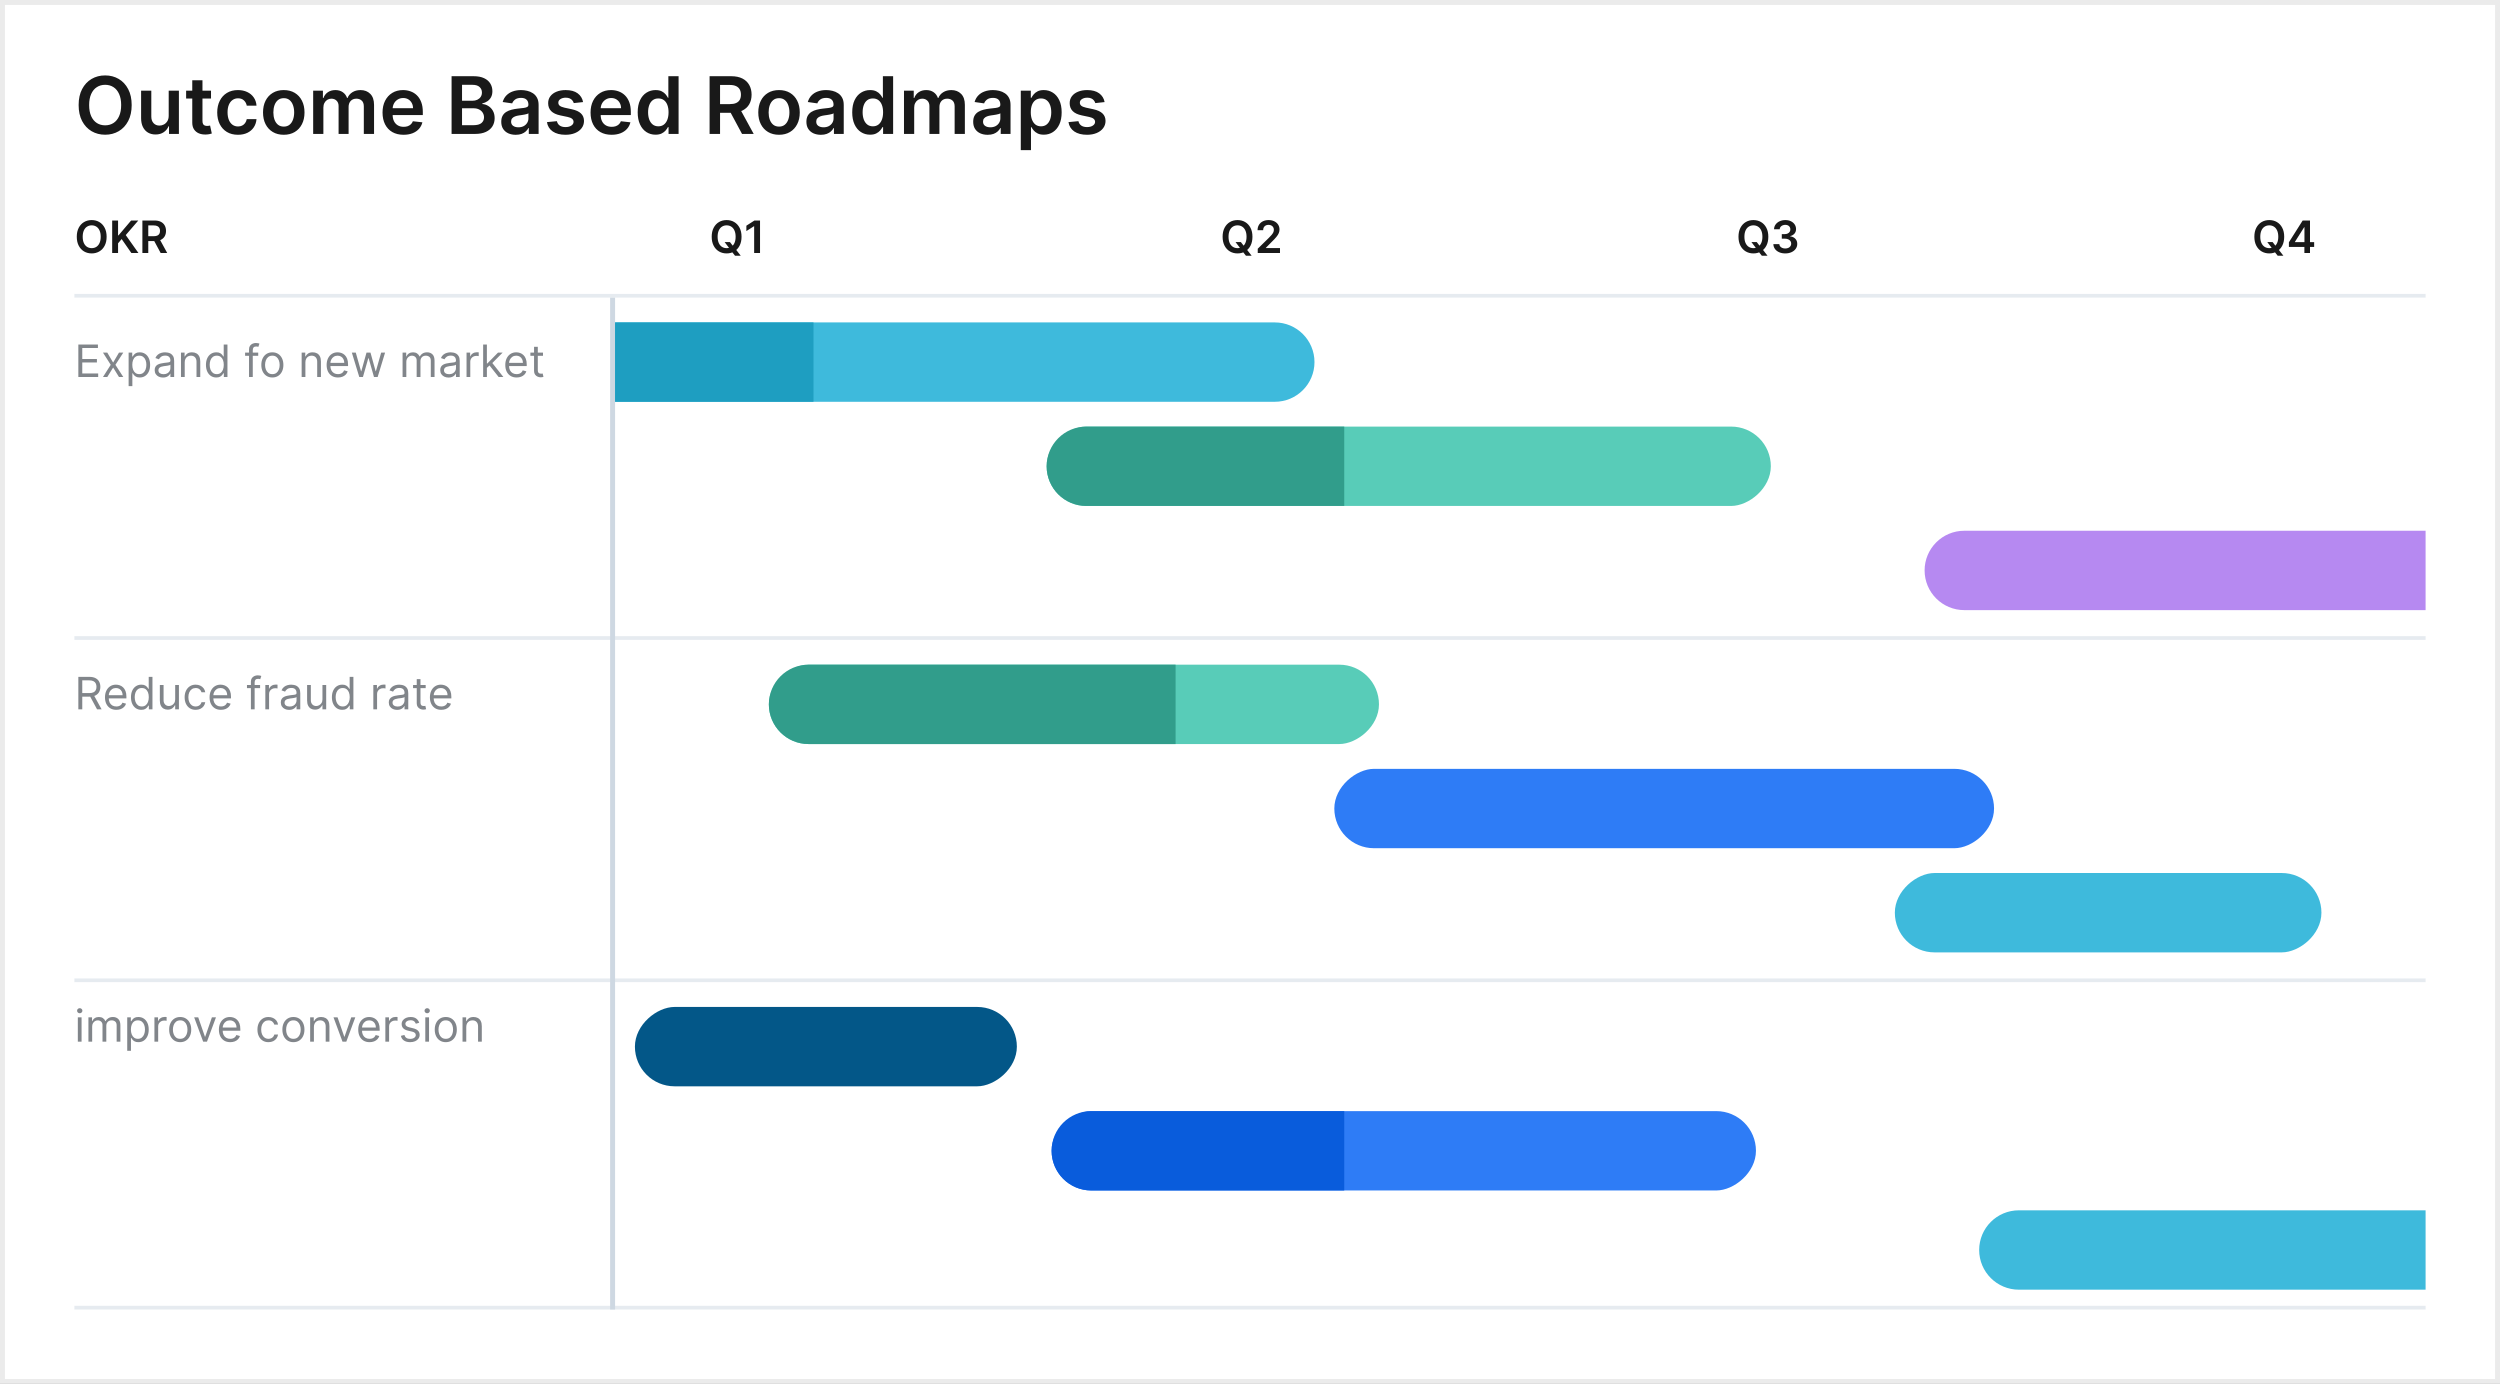 <svg width="504" height="279" viewBox="0 0 504 279" fill="none" xmlns="http://www.w3.org/2000/svg">
<rect x="0" y="0" width="504" height="279" fill="#333333" stroke="none"/>
<rect x="0.5" y="0.5" width="503" height="278" fill="white" stroke="#EBEBEB"/>
<line opacity="0.5" x1="15" y1="128.625" x2="489" y2="128.625" stroke="#CED8E2" stroke-width="0.75"/>
<line opacity="0.5" x1="15" y1="263.625" x2="489" y2="263.625" stroke="#CED8E2" stroke-width="0.75"/>
<line opacity="0.5" x1="15" y1="197.625" x2="489" y2="197.625" stroke="#CED8E2" stroke-width="0.75"/>
<line opacity="0.5" x1="15" y1="59.625" x2="489" y2="59.625" stroke="#CED8E2" stroke-width="0.75"/>
<line x1="123.5" y1="264" x2="123.5" y2="60" stroke="#CED8E2"/>
<path d="M26.546 21.182C26.546 22.436 26.311 23.509 25.841 24.403C25.375 25.294 24.739 25.975 23.932 26.449C23.129 26.922 22.218 27.159 21.199 27.159C20.18 27.159 19.267 26.922 18.46 26.449C17.657 25.972 17.021 25.288 16.551 24.398C16.085 23.504 15.852 22.432 15.852 21.182C15.852 19.928 16.085 18.856 16.551 17.966C17.021 17.072 17.657 16.388 18.46 15.915C19.267 15.441 20.18 15.204 21.199 15.204C22.218 15.204 23.129 15.441 23.932 15.915C24.739 16.388 25.375 17.072 25.841 17.966C26.311 18.856 26.546 19.928 26.546 21.182ZM24.426 21.182C24.426 20.299 24.288 19.555 24.011 18.949C23.739 18.339 23.36 17.879 22.875 17.568C22.39 17.254 21.831 17.097 21.199 17.097C20.566 17.097 20.008 17.254 19.523 17.568C19.038 17.879 18.657 18.339 18.381 18.949C18.108 19.555 17.972 20.299 17.972 21.182C17.972 22.064 18.108 22.811 18.381 23.421C18.657 24.026 19.038 24.487 19.523 24.801C20.008 25.112 20.566 25.267 21.199 25.267C21.831 25.267 22.39 25.112 22.875 24.801C23.36 24.487 23.739 24.026 24.011 23.421C24.288 22.811 24.426 22.064 24.426 21.182ZM34.01 23.329V18.273H36.067V27H34.072V25.449H33.981C33.785 25.938 33.461 26.337 33.01 26.648C32.563 26.958 32.012 27.114 31.357 27.114C30.785 27.114 30.279 26.987 29.84 26.733C29.404 26.475 29.063 26.102 28.817 25.614C28.57 25.121 28.447 24.526 28.447 23.829V18.273H30.504V23.511C30.504 24.064 30.656 24.504 30.959 24.829C31.262 25.155 31.66 25.318 32.152 25.318C32.455 25.318 32.749 25.244 33.033 25.097C33.317 24.949 33.55 24.729 33.731 24.438C33.917 24.142 34.01 23.773 34.01 23.329ZM42.54 18.273V19.864H37.523V18.273H42.54ZM38.761 16.182H40.818V24.375C40.818 24.651 40.86 24.864 40.943 25.011C41.03 25.155 41.144 25.254 41.284 25.307C41.424 25.36 41.58 25.386 41.75 25.386C41.879 25.386 41.996 25.377 42.102 25.358C42.212 25.339 42.295 25.322 42.352 25.307L42.699 26.915C42.589 26.953 42.432 26.994 42.227 27.04C42.026 27.085 41.78 27.112 41.489 27.119C40.974 27.134 40.51 27.057 40.097 26.886C39.684 26.712 39.356 26.443 39.114 26.079C38.875 25.716 38.758 25.261 38.761 24.716V16.182ZM47.973 27.171C47.102 27.171 46.354 26.979 45.729 26.597C45.108 26.214 44.628 25.686 44.291 25.011C43.958 24.333 43.791 23.553 43.791 22.671C43.791 21.784 43.962 21.002 44.303 20.324C44.644 19.642 45.124 19.112 45.746 18.733C46.371 18.35 47.109 18.159 47.962 18.159C48.67 18.159 49.297 18.29 49.842 18.551C50.392 18.809 50.829 19.174 51.155 19.648C51.481 20.117 51.666 20.667 51.712 21.296H49.746C49.666 20.875 49.477 20.525 49.178 20.244C48.882 19.96 48.486 19.818 47.99 19.818C47.57 19.818 47.2 19.932 46.882 20.159C46.564 20.383 46.316 20.704 46.138 21.125C45.964 21.546 45.876 22.049 45.876 22.636C45.876 23.231 45.964 23.742 46.138 24.171C46.312 24.595 46.556 24.922 46.871 25.153C47.189 25.381 47.562 25.494 47.99 25.494C48.293 25.494 48.564 25.438 48.803 25.324C49.045 25.206 49.248 25.038 49.41 24.818C49.573 24.599 49.685 24.331 49.746 24.017H51.712C51.662 24.634 51.481 25.182 51.166 25.659C50.852 26.133 50.424 26.504 49.882 26.773C49.34 27.038 48.704 27.171 47.973 27.171ZM57.207 27.171C56.355 27.171 55.617 26.983 54.992 26.608C54.367 26.233 53.882 25.708 53.537 25.034C53.196 24.36 53.026 23.572 53.026 22.671C53.026 21.769 53.196 20.979 53.537 20.301C53.882 19.623 54.367 19.097 54.992 18.722C55.617 18.347 56.355 18.159 57.207 18.159C58.06 18.159 58.798 18.347 59.423 18.722C60.048 19.097 60.531 19.623 60.872 20.301C61.217 20.979 61.389 21.769 61.389 22.671C61.389 23.572 61.217 24.36 60.872 25.034C60.531 25.708 60.048 26.233 59.423 26.608C58.798 26.983 58.06 27.171 57.207 27.171ZM57.219 25.523C57.681 25.523 58.067 25.396 58.378 25.142C58.688 24.884 58.919 24.54 59.071 24.108C59.226 23.676 59.304 23.195 59.304 22.665C59.304 22.131 59.226 21.648 59.071 21.216C58.919 20.78 58.688 20.434 58.378 20.176C58.067 19.919 57.681 19.79 57.219 19.79C56.745 19.79 56.351 19.919 56.037 20.176C55.726 20.434 55.493 20.78 55.338 21.216C55.187 21.648 55.111 22.131 55.111 22.665C55.111 23.195 55.187 23.676 55.338 24.108C55.493 24.54 55.726 24.884 56.037 25.142C56.351 25.396 56.745 25.523 57.219 25.523ZM63.135 27V18.273H65.101V19.756H65.203C65.385 19.256 65.686 18.866 66.106 18.585C66.527 18.301 67.029 18.159 67.612 18.159C68.203 18.159 68.701 18.303 69.106 18.591C69.516 18.875 69.803 19.263 69.97 19.756H70.061C70.254 19.271 70.58 18.884 71.038 18.597C71.501 18.305 72.048 18.159 72.68 18.159C73.483 18.159 74.139 18.413 74.646 18.921C75.154 19.428 75.408 20.169 75.408 21.142V27H73.345V21.46C73.345 20.919 73.201 20.523 72.913 20.273C72.626 20.019 72.273 19.892 71.856 19.892C71.36 19.892 70.972 20.047 70.692 20.358C70.415 20.665 70.277 21.064 70.277 21.557V27H68.26V21.375C68.26 20.924 68.124 20.564 67.851 20.296C67.582 20.026 67.23 19.892 66.794 19.892C66.499 19.892 66.23 19.968 65.987 20.119C65.745 20.267 65.552 20.477 65.408 20.75C65.264 21.019 65.192 21.333 65.192 21.693V27H63.135ZM81.358 27.171C80.483 27.171 79.727 26.989 79.091 26.625C78.458 26.258 77.972 25.739 77.631 25.068C77.29 24.394 77.119 23.6 77.119 22.688C77.119 21.79 77.29 21.002 77.631 20.324C77.975 19.642 78.456 19.112 79.074 18.733C79.691 18.35 80.417 18.159 81.25 18.159C81.788 18.159 82.296 18.246 82.773 18.421C83.254 18.591 83.678 18.856 84.046 19.216C84.417 19.576 84.708 20.034 84.921 20.591C85.133 21.144 85.239 21.803 85.239 22.568V23.199H78.085V21.812H83.267C83.263 21.419 83.178 21.068 83.011 20.761C82.845 20.451 82.612 20.206 82.312 20.028C82.017 19.85 81.672 19.761 81.278 19.761C80.858 19.761 80.489 19.864 80.171 20.068C79.852 20.269 79.604 20.534 79.426 20.864C79.252 21.189 79.163 21.547 79.159 21.938V23.148C79.159 23.655 79.252 24.091 79.438 24.454C79.623 24.814 79.883 25.091 80.216 25.284C80.549 25.474 80.939 25.568 81.386 25.568C81.686 25.568 81.956 25.526 82.199 25.443C82.441 25.356 82.651 25.229 82.829 25.062C83.008 24.896 83.142 24.689 83.233 24.443L85.153 24.659C85.032 25.167 84.801 25.61 84.46 25.989C84.123 26.364 83.691 26.655 83.165 26.864C82.638 27.068 82.036 27.171 81.358 27.171ZM91.038 27V15.364H95.493C96.334 15.364 97.033 15.496 97.59 15.761C98.15 16.023 98.569 16.381 98.845 16.835C99.126 17.29 99.266 17.805 99.266 18.381C99.266 18.854 99.175 19.259 98.993 19.597C98.811 19.93 98.567 20.201 98.26 20.409C97.953 20.617 97.61 20.767 97.231 20.858V20.972C97.644 20.994 98.04 21.121 98.419 21.352C98.802 21.579 99.114 21.901 99.356 22.318C99.599 22.735 99.72 23.239 99.72 23.829C99.72 24.432 99.574 24.974 99.283 25.454C98.991 25.932 98.552 26.309 97.965 26.585C97.377 26.862 96.639 27 95.749 27H91.038ZM93.146 25.239H95.413C96.178 25.239 96.73 25.093 97.067 24.801C97.408 24.506 97.578 24.127 97.578 23.665C97.578 23.32 97.493 23.009 97.322 22.733C97.152 22.453 96.91 22.233 96.595 22.074C96.281 21.911 95.906 21.829 95.47 21.829H93.146V25.239ZM93.146 20.312H95.231C95.595 20.312 95.923 20.246 96.215 20.114C96.506 19.977 96.735 19.786 96.902 19.54C97.072 19.29 97.158 18.994 97.158 18.653C97.158 18.203 96.999 17.831 96.68 17.54C96.366 17.248 95.898 17.102 95.277 17.102H93.146V20.312ZM103.974 27.176C103.421 27.176 102.923 27.078 102.48 26.881C102.041 26.68 101.692 26.384 101.435 25.994C101.181 25.604 101.054 25.123 101.054 24.551C101.054 24.059 101.145 23.651 101.327 23.329C101.509 23.008 101.757 22.75 102.071 22.557C102.385 22.364 102.74 22.218 103.134 22.119C103.531 22.017 103.942 21.943 104.366 21.898C104.878 21.845 105.293 21.797 105.611 21.756C105.929 21.71 106.16 21.642 106.304 21.551C106.452 21.456 106.526 21.311 106.526 21.114V21.079C106.526 20.651 106.399 20.32 106.145 20.085C105.891 19.85 105.526 19.733 105.048 19.733C104.545 19.733 104.145 19.843 103.849 20.062C103.558 20.282 103.361 20.542 103.259 20.841L101.338 20.568C101.49 20.038 101.74 19.595 102.088 19.239C102.437 18.879 102.863 18.61 103.366 18.432C103.87 18.25 104.427 18.159 105.037 18.159C105.457 18.159 105.876 18.208 106.293 18.307C106.709 18.405 107.09 18.568 107.435 18.796C107.779 19.019 108.056 19.324 108.264 19.71C108.476 20.097 108.582 20.579 108.582 21.159V27H106.605V25.801H106.537C106.412 26.044 106.236 26.271 106.009 26.483C105.785 26.691 105.503 26.86 105.162 26.989C104.825 27.114 104.429 27.176 103.974 27.176ZM104.509 25.665C104.921 25.665 105.279 25.583 105.582 25.421C105.885 25.254 106.118 25.034 106.281 24.761C106.448 24.489 106.531 24.191 106.531 23.869V22.841C106.467 22.894 106.357 22.943 106.202 22.989C106.05 23.034 105.88 23.074 105.69 23.108C105.501 23.142 105.313 23.172 105.128 23.199C104.942 23.225 104.781 23.248 104.645 23.267C104.338 23.309 104.063 23.377 103.821 23.472C103.579 23.566 103.387 23.699 103.247 23.869C103.107 24.036 103.037 24.252 103.037 24.517C103.037 24.896 103.175 25.182 103.452 25.375C103.728 25.568 104.08 25.665 104.509 25.665ZM117.548 20.579L115.673 20.784C115.62 20.595 115.527 20.417 115.395 20.25C115.266 20.083 115.092 19.949 114.872 19.847C114.652 19.744 114.384 19.693 114.065 19.693C113.637 19.693 113.277 19.786 112.986 19.972C112.698 20.157 112.556 20.398 112.56 20.693C112.556 20.947 112.649 21.153 112.838 21.312C113.031 21.472 113.349 21.602 113.793 21.704L115.281 22.023C116.107 22.201 116.721 22.483 117.122 22.869C117.527 23.256 117.732 23.761 117.736 24.386C117.732 24.936 117.571 25.421 117.253 25.841C116.938 26.258 116.501 26.583 115.94 26.818C115.38 27.053 114.736 27.171 114.009 27.171C112.94 27.171 112.08 26.947 111.429 26.5C110.777 26.049 110.389 25.422 110.264 24.619L112.27 24.426C112.361 24.82 112.554 25.117 112.849 25.318C113.145 25.519 113.529 25.619 114.003 25.619C114.491 25.619 114.884 25.519 115.179 25.318C115.478 25.117 115.628 24.869 115.628 24.574C115.628 24.324 115.531 24.117 115.338 23.954C115.149 23.792 114.853 23.667 114.452 23.579L112.963 23.267C112.126 23.093 111.507 22.799 111.105 22.386C110.704 21.97 110.505 21.443 110.509 20.807C110.505 20.269 110.651 19.803 110.946 19.409C111.245 19.011 111.66 18.704 112.19 18.489C112.724 18.269 113.34 18.159 114.037 18.159C115.06 18.159 115.865 18.377 116.452 18.812C117.043 19.248 117.408 19.837 117.548 20.579ZM123.295 27.171C122.42 27.171 121.665 26.989 121.028 26.625C120.396 26.258 119.909 25.739 119.568 25.068C119.227 24.394 119.057 23.6 119.057 22.688C119.057 21.79 119.227 21.002 119.568 20.324C119.913 19.642 120.394 19.112 121.011 18.733C121.629 18.35 122.354 18.159 123.188 18.159C123.725 18.159 124.233 18.246 124.71 18.421C125.191 18.591 125.616 18.856 125.983 19.216C126.354 19.576 126.646 20.034 126.858 20.591C127.07 21.144 127.176 21.803 127.176 22.568V23.199H120.023V21.812H125.205C125.201 21.419 125.116 21.068 124.949 20.761C124.782 20.451 124.549 20.206 124.25 20.028C123.955 19.85 123.61 19.761 123.216 19.761C122.795 19.761 122.426 19.864 122.108 20.068C121.79 20.269 121.542 20.534 121.364 20.864C121.189 21.189 121.1 21.547 121.097 21.938V23.148C121.097 23.655 121.189 24.091 121.375 24.454C121.561 24.814 121.82 25.091 122.153 25.284C122.487 25.474 122.877 25.568 123.324 25.568C123.623 25.568 123.894 25.526 124.136 25.443C124.379 25.356 124.589 25.229 124.767 25.062C124.945 24.896 125.08 24.689 125.17 24.443L127.091 24.659C126.97 25.167 126.739 25.61 126.398 25.989C126.061 26.364 125.629 26.655 125.102 26.864C124.576 27.068 123.973 27.171 123.295 27.171ZM132.155 27.153C131.469 27.153 130.856 26.977 130.314 26.625C129.772 26.273 129.344 25.761 129.03 25.091C128.715 24.421 128.558 23.606 128.558 22.648C128.558 21.678 128.717 20.86 129.036 20.193C129.357 19.523 129.791 19.017 130.337 18.676C130.882 18.331 131.49 18.159 132.161 18.159C132.672 18.159 133.092 18.246 133.422 18.421C133.751 18.591 134.013 18.797 134.206 19.04C134.399 19.278 134.549 19.504 134.655 19.716H134.74V15.364H136.803V27H134.78V25.625H134.655C134.549 25.837 134.395 26.062 134.195 26.301C133.994 26.536 133.729 26.737 133.399 26.903C133.07 27.07 132.655 27.153 132.155 27.153ZM132.729 25.466C133.164 25.466 133.536 25.349 133.842 25.114C134.149 24.875 134.382 24.544 134.541 24.119C134.7 23.695 134.78 23.201 134.78 22.636C134.78 22.072 134.7 21.581 134.541 21.165C134.386 20.748 134.155 20.424 133.848 20.193C133.545 19.962 133.172 19.847 132.729 19.847C132.27 19.847 131.888 19.966 131.581 20.204C131.274 20.443 131.043 20.773 130.888 21.193C130.732 21.614 130.655 22.095 130.655 22.636C130.655 23.182 130.732 23.669 130.888 24.097C131.047 24.521 131.28 24.856 131.587 25.102C131.897 25.345 132.278 25.466 132.729 25.466ZM143.054 27V15.364H147.418C148.312 15.364 149.062 15.519 149.668 15.829C150.277 16.14 150.738 16.576 151.048 17.136C151.363 17.693 151.52 18.343 151.52 19.085C151.52 19.831 151.361 20.479 151.043 21.028C150.728 21.574 150.264 21.996 149.651 22.296C149.037 22.591 148.283 22.739 147.389 22.739H144.281V20.989H147.105C147.628 20.989 148.056 20.917 148.389 20.773C148.723 20.625 148.969 20.411 149.128 20.131C149.291 19.847 149.372 19.498 149.372 19.085C149.372 18.672 149.291 18.32 149.128 18.028C148.965 17.733 148.717 17.509 148.384 17.358C148.05 17.203 147.62 17.125 147.094 17.125H145.162V27H143.054ZM149.065 21.727L151.946 27H149.594L146.764 21.727H149.065ZM157.051 27.171C156.199 27.171 155.46 26.983 154.835 26.608C154.21 26.233 153.725 25.708 153.381 25.034C153.04 24.36 152.869 23.572 152.869 22.671C152.869 21.769 153.04 20.979 153.381 20.301C153.725 19.623 154.21 19.097 154.835 18.722C155.46 18.347 156.199 18.159 157.051 18.159C157.903 18.159 158.642 18.347 159.267 18.722C159.892 19.097 160.375 19.623 160.716 20.301C161.061 20.979 161.233 21.769 161.233 22.671C161.233 23.572 161.061 24.36 160.716 25.034C160.375 25.708 159.892 26.233 159.267 26.608C158.642 26.983 157.903 27.171 157.051 27.171ZM157.062 25.523C157.525 25.523 157.911 25.396 158.222 25.142C158.532 24.884 158.763 24.54 158.915 24.108C159.07 23.676 159.148 23.195 159.148 22.665C159.148 22.131 159.07 21.648 158.915 21.216C158.763 20.78 158.532 20.434 158.222 20.176C157.911 19.919 157.525 19.79 157.062 19.79C156.589 19.79 156.195 19.919 155.881 20.176C155.57 20.434 155.337 20.78 155.182 21.216C155.03 21.648 154.955 22.131 154.955 22.665C154.955 23.195 155.03 23.676 155.182 24.108C155.337 24.54 155.57 24.884 155.881 25.142C156.195 25.396 156.589 25.523 157.062 25.523ZM165.49 27.176C164.937 27.176 164.439 27.078 163.996 26.881C163.556 26.68 163.208 26.384 162.95 25.994C162.696 25.604 162.57 25.123 162.57 24.551C162.57 24.059 162.661 23.651 162.842 23.329C163.024 23.008 163.272 22.75 163.587 22.557C163.901 22.364 164.255 22.218 164.649 22.119C165.047 22.017 165.458 21.943 165.882 21.898C166.393 21.845 166.808 21.797 167.126 21.756C167.445 21.71 167.676 21.642 167.82 21.551C167.967 21.456 168.041 21.311 168.041 21.114V21.079C168.041 20.651 167.914 20.32 167.661 20.085C167.407 19.85 167.041 19.733 166.564 19.733C166.06 19.733 165.661 19.843 165.365 20.062C165.073 20.282 164.876 20.542 164.774 20.841L162.854 20.568C163.005 20.038 163.255 19.595 163.604 19.239C163.952 18.879 164.378 18.61 164.882 18.432C165.386 18.25 165.943 18.159 166.553 18.159C166.973 18.159 167.392 18.208 167.808 18.307C168.225 18.405 168.606 18.568 168.95 18.796C169.295 19.019 169.571 19.324 169.78 19.71C169.992 20.097 170.098 20.579 170.098 21.159V27H168.121V25.801H168.053C167.928 26.044 167.751 26.271 167.524 26.483C167.301 26.691 167.018 26.86 166.678 26.989C166.34 27.114 165.945 27.176 165.49 27.176ZM166.024 25.665C166.437 25.665 166.795 25.583 167.098 25.421C167.401 25.254 167.634 25.034 167.797 24.761C167.964 24.489 168.047 24.191 168.047 23.869V22.841C167.982 22.894 167.873 22.943 167.717 22.989C167.566 23.034 167.395 23.074 167.206 23.108C167.017 23.142 166.829 23.172 166.643 23.199C166.458 23.225 166.297 23.248 166.161 23.267C165.854 23.309 165.579 23.377 165.337 23.472C165.094 23.566 164.903 23.699 164.763 23.869C164.623 24.036 164.553 24.252 164.553 24.517C164.553 24.896 164.691 25.182 164.967 25.375C165.244 25.568 165.596 25.665 166.024 25.665ZM175.405 27.153C174.719 27.153 174.106 26.977 173.564 26.625C173.022 26.273 172.594 25.761 172.28 25.091C171.965 24.421 171.808 23.606 171.808 22.648C171.808 21.678 171.967 20.86 172.286 20.193C172.607 19.523 173.041 19.017 173.587 18.676C174.132 18.331 174.74 18.159 175.411 18.159C175.922 18.159 176.342 18.246 176.672 18.421C177.001 18.591 177.263 18.797 177.456 19.04C177.649 19.278 177.799 19.504 177.905 19.716H177.99V15.364H180.053V27H178.03V25.625H177.905C177.799 25.837 177.645 26.062 177.445 26.301C177.244 26.536 176.979 26.737 176.649 26.903C176.32 27.07 175.905 27.153 175.405 27.153ZM175.979 25.466C176.414 25.466 176.786 25.349 177.092 25.114C177.399 24.875 177.632 24.544 177.791 24.119C177.95 23.695 178.03 23.201 178.03 22.636C178.03 22.072 177.95 21.581 177.791 21.165C177.636 20.748 177.405 20.424 177.098 20.193C176.795 19.962 176.422 19.847 175.979 19.847C175.52 19.847 175.138 19.966 174.831 20.204C174.524 20.443 174.293 20.773 174.138 21.193C173.982 21.614 173.905 22.095 173.905 22.636C173.905 23.182 173.982 23.669 174.138 24.097C174.297 24.521 174.53 24.856 174.837 25.102C175.147 25.345 175.528 25.466 175.979 25.466ZM182.244 27V18.273H184.21V19.756H184.312C184.494 19.256 184.795 18.866 185.216 18.585C185.636 18.301 186.138 18.159 186.722 18.159C187.312 18.159 187.811 18.303 188.216 18.591C188.625 18.875 188.913 19.263 189.08 19.756H189.17C189.364 19.271 189.689 18.884 190.148 18.597C190.61 18.305 191.157 18.159 191.79 18.159C192.593 18.159 193.248 18.413 193.756 18.921C194.263 19.428 194.517 20.169 194.517 21.142V27H192.455V21.46C192.455 20.919 192.311 20.523 192.023 20.273C191.735 20.019 191.383 19.892 190.966 19.892C190.47 19.892 190.081 20.047 189.801 20.358C189.525 20.665 189.386 21.064 189.386 21.557V27H187.369V21.375C187.369 20.924 187.233 20.564 186.96 20.296C186.691 20.026 186.339 19.892 185.903 19.892C185.608 19.892 185.339 19.968 185.097 20.119C184.854 20.267 184.661 20.477 184.517 20.75C184.373 21.019 184.301 21.333 184.301 21.693V27H182.244ZM199.115 27.176C198.562 27.176 198.064 27.078 197.621 26.881C197.181 26.68 196.833 26.384 196.575 25.994C196.321 25.604 196.195 25.123 196.195 24.551C196.195 24.059 196.286 23.651 196.467 23.329C196.649 23.008 196.897 22.75 197.212 22.557C197.526 22.364 197.88 22.218 198.274 22.119C198.672 22.017 199.083 21.943 199.507 21.898C200.018 21.845 200.433 21.797 200.751 21.756C201.07 21.71 201.301 21.642 201.445 21.551C201.592 21.456 201.666 21.311 201.666 21.114V21.079C201.666 20.651 201.539 20.32 201.286 20.085C201.032 19.85 200.666 19.733 200.189 19.733C199.685 19.733 199.286 19.843 198.99 20.062C198.698 20.282 198.501 20.542 198.399 20.841L196.479 20.568C196.63 20.038 196.88 19.595 197.229 19.239C197.577 18.879 198.003 18.61 198.507 18.432C199.011 18.25 199.568 18.159 200.178 18.159C200.598 18.159 201.017 18.208 201.433 18.307C201.85 18.405 202.231 18.568 202.575 18.796C202.92 19.019 203.196 19.324 203.405 19.71C203.617 20.097 203.723 20.579 203.723 21.159V27H201.746V25.801H201.678C201.553 26.044 201.376 26.271 201.149 26.483C200.926 26.691 200.643 26.86 200.303 26.989C199.965 27.114 199.57 27.176 199.115 27.176ZM199.649 25.665C200.062 25.665 200.42 25.583 200.723 25.421C201.026 25.254 201.259 25.034 201.422 24.761C201.589 24.489 201.672 24.191 201.672 23.869V22.841C201.607 22.894 201.498 22.943 201.342 22.989C201.191 23.034 201.02 23.074 200.831 23.108C200.642 23.142 200.454 23.172 200.268 23.199C200.083 23.225 199.922 23.248 199.786 23.267C199.479 23.309 199.204 23.377 198.962 23.472C198.719 23.566 198.528 23.699 198.388 23.869C198.248 24.036 198.178 24.252 198.178 24.517C198.178 24.896 198.316 25.182 198.592 25.375C198.869 25.568 199.221 25.665 199.649 25.665ZM205.791 30.273V18.273H207.814V19.716H207.933C208.039 19.504 208.189 19.278 208.382 19.04C208.575 18.797 208.837 18.591 209.166 18.421C209.496 18.246 209.916 18.159 210.428 18.159C211.102 18.159 211.71 18.331 212.251 18.676C212.797 19.017 213.229 19.523 213.547 20.193C213.869 20.86 214.03 21.678 214.03 22.648C214.03 23.606 213.873 24.421 213.558 25.091C213.244 25.761 212.816 26.273 212.274 26.625C211.732 26.977 211.119 27.153 210.433 27.153C209.933 27.153 209.518 27.07 209.189 26.903C208.859 26.737 208.594 26.536 208.393 26.301C208.196 26.062 208.043 25.837 207.933 25.625H207.848V30.273H205.791ZM207.808 22.636C207.808 23.201 207.888 23.695 208.047 24.119C208.21 24.544 208.443 24.875 208.746 25.114C209.053 25.349 209.424 25.466 209.859 25.466C210.314 25.466 210.695 25.345 211.001 25.102C211.308 24.856 211.539 24.521 211.695 24.097C211.854 23.669 211.933 23.182 211.933 22.636C211.933 22.095 211.856 21.614 211.7 21.193C211.545 20.773 211.314 20.443 211.007 20.204C210.7 19.966 210.318 19.847 209.859 19.847C209.42 19.847 209.047 19.962 208.74 20.193C208.433 20.424 208.2 20.748 208.041 21.165C207.886 21.581 207.808 22.072 207.808 22.636ZM222.689 20.579L220.814 20.784C220.761 20.595 220.668 20.417 220.536 20.25C220.407 20.083 220.232 19.949 220.013 19.847C219.793 19.744 219.524 19.693 219.206 19.693C218.778 19.693 218.418 19.786 218.126 19.972C217.839 20.157 217.696 20.398 217.7 20.693C217.696 20.947 217.789 21.153 217.979 21.312C218.172 21.472 218.49 21.602 218.933 21.704L220.422 22.023C221.248 22.201 221.861 22.483 222.263 22.869C222.668 23.256 222.873 23.761 222.876 24.386C222.873 24.936 222.712 25.421 222.393 25.841C222.079 26.258 221.642 26.583 221.081 26.818C220.52 27.053 219.876 27.171 219.149 27.171C218.081 27.171 217.221 26.947 216.57 26.5C215.918 26.049 215.53 25.422 215.405 24.619L217.411 24.426C217.501 24.82 217.695 25.117 217.99 25.318C218.286 25.519 218.67 25.619 219.143 25.619C219.632 25.619 220.024 25.519 220.32 25.318C220.619 25.117 220.768 24.869 220.768 24.574C220.768 24.324 220.672 24.117 220.479 23.954C220.289 23.792 219.994 23.667 219.592 23.579L218.104 23.267C217.267 23.093 216.647 22.799 216.246 22.386C215.844 21.97 215.645 21.443 215.649 20.807C215.645 20.269 215.791 19.803 216.087 19.409C216.386 19.011 216.801 18.704 217.331 18.489C217.865 18.269 218.481 18.159 219.178 18.159C220.2 18.159 221.005 18.377 221.592 18.812C222.183 19.248 222.549 19.837 222.689 20.579Z" fill="#191919"/>
<path d="M21.494 47.727C21.494 48.432 21.362 49.037 21.098 49.539C20.836 50.04 20.478 50.424 20.024 50.69C19.572 50.956 19.06 51.09 18.487 51.09C17.914 51.09 17.4 50.956 16.946 50.69C16.495 50.422 16.137 50.037 15.873 49.536C15.61 49.033 15.479 48.43 15.479 47.727C15.479 47.022 15.61 46.419 15.873 45.918C16.137 45.416 16.495 45.031 16.946 44.765C17.4 44.498 17.914 44.365 18.487 44.365C19.06 44.365 19.572 44.498 20.024 44.765C20.478 45.031 20.836 45.416 21.098 45.918C21.362 46.419 21.494 47.022 21.494 47.727ZM20.302 47.727C20.302 47.231 20.224 46.812 20.069 46.471C19.916 46.128 19.702 45.869 19.43 45.695C19.157 45.518 18.843 45.429 18.487 45.429C18.131 45.429 17.817 45.518 17.544 45.695C17.271 45.869 17.057 46.128 16.902 46.471C16.748 46.812 16.672 47.231 16.672 47.727C16.672 48.224 16.748 48.644 16.902 48.986C17.057 49.327 17.271 49.586 17.544 49.763C17.817 49.938 18.131 50.025 18.487 50.025C18.843 50.025 19.157 49.938 19.43 49.763C19.702 49.586 19.916 49.327 20.069 48.986C20.224 48.644 20.302 48.224 20.302 47.727ZM22.615 51V44.455H23.801V47.462H23.881L26.435 44.455H27.882L25.351 47.392L27.905 51H26.479L24.526 48.194L23.801 49.05V51H22.615ZM28.706 51V44.455H31.161C31.663 44.455 32.085 44.542 32.426 44.717C32.769 44.891 33.028 45.136 33.203 45.452C33.38 45.765 33.468 46.13 33.468 46.548C33.468 46.968 33.379 47.332 33.2 47.641C33.023 47.948 32.762 48.185 32.417 48.354C32.072 48.52 31.648 48.603 31.145 48.603H29.396V47.619H30.985C31.279 47.619 31.52 47.578 31.707 47.497C31.895 47.414 32.033 47.294 32.123 47.136C32.214 46.976 32.26 46.78 32.26 46.548C32.26 46.316 32.214 46.117 32.123 45.953C32.031 45.787 31.892 45.662 31.704 45.576C31.517 45.489 31.275 45.445 30.979 45.445H29.892V51H28.706ZM32.087 48.034L33.708 51H32.385L30.793 48.034H32.087Z" fill="#191919"/>
<path d="M146.084 48.801H147.158L147.794 49.626L148.248 50.163L149.338 51.562H148.187L147.446 50.623L147.129 50.175L146.084 48.801ZM149.494 47.727C149.494 48.432 149.362 49.037 149.098 49.539C148.836 50.04 148.478 50.424 148.024 50.69C147.572 50.956 147.06 51.09 146.487 51.09C145.914 51.09 145.4 50.956 144.946 50.69C144.495 50.422 144.137 50.037 143.873 49.536C143.61 49.033 143.479 48.43 143.479 47.727C143.479 47.022 143.61 46.419 143.873 45.918C144.137 45.416 144.495 45.031 144.946 44.765C145.4 44.498 145.914 44.365 146.487 44.365C147.06 44.365 147.572 44.498 148.024 44.765C148.478 45.031 148.836 45.416 149.098 45.918C149.362 46.419 149.494 47.022 149.494 47.727ZM148.302 47.727C148.302 47.231 148.224 46.812 148.069 46.471C147.915 46.128 147.702 45.869 147.43 45.695C147.157 45.518 146.843 45.429 146.487 45.429C146.131 45.429 145.817 45.518 145.544 45.695C145.271 45.869 145.057 46.128 144.902 46.471C144.748 46.812 144.672 47.231 144.672 47.727C144.672 48.224 144.748 48.644 144.902 48.986C145.057 49.327 145.271 49.586 145.544 49.763C145.817 49.938 146.131 50.025 146.487 50.025C146.843 50.025 147.157 49.938 147.43 49.763C147.702 49.586 147.915 49.327 148.069 48.986C148.224 48.644 148.302 48.224 148.302 47.727ZM153.222 44.455V51H152.037V45.608H151.998L150.468 46.586V45.5L152.094 44.455H153.222Z" fill="#191919"/>
<path d="M249.084 48.801H250.158L250.794 49.626L251.248 50.163L252.338 51.562H251.187L250.446 50.623L250.129 50.175L249.084 48.801ZM252.494 47.727C252.494 48.432 252.362 49.037 252.098 49.539C251.836 50.04 251.478 50.424 251.024 50.69C250.572 50.956 250.06 51.09 249.487 51.09C248.914 51.09 248.4 50.956 247.946 50.69C247.495 50.422 247.137 50.037 246.873 49.536C246.61 49.033 246.479 48.43 246.479 47.727C246.479 47.022 246.61 46.419 246.873 45.918C247.137 45.416 247.495 45.031 247.946 44.765C248.4 44.498 248.914 44.365 249.487 44.365C250.06 44.365 250.572 44.498 251.024 44.765C251.478 45.031 251.836 45.416 252.098 45.918C252.362 46.419 252.494 47.022 252.494 47.727ZM251.302 47.727C251.302 47.231 251.224 46.812 251.069 46.471C250.915 46.128 250.702 45.869 250.43 45.695C250.157 45.518 249.843 45.429 249.487 45.429C249.131 45.429 248.817 45.518 248.544 45.695C248.271 45.869 248.057 46.128 247.902 46.471C247.748 46.812 247.672 47.231 247.672 47.727C247.672 48.224 247.748 48.644 247.902 48.986C248.057 49.327 248.271 49.586 248.544 49.763C248.817 49.938 249.131 50.025 249.487 50.025C249.843 50.025 250.157 49.938 250.43 49.763C250.702 49.586 250.915 49.327 251.069 48.986C251.224 48.644 251.302 48.224 251.302 47.727ZM253.56 51V50.144L255.833 47.916C256.05 47.696 256.231 47.501 256.376 47.331C256.521 47.16 256.629 46.995 256.702 46.836C256.774 46.676 256.811 46.505 256.811 46.324C256.811 46.117 256.764 45.941 256.67 45.794C256.576 45.645 256.447 45.529 256.283 45.449C256.119 45.367 255.933 45.327 255.724 45.327C255.509 45.327 255.32 45.372 255.158 45.461C254.996 45.549 254.871 45.673 254.781 45.835C254.694 45.997 254.65 46.19 254.65 46.414H253.522C253.522 45.998 253.617 45.637 253.806 45.33C253.996 45.023 254.257 44.786 254.589 44.617C254.924 44.449 255.307 44.365 255.74 44.365C256.179 44.365 256.564 44.447 256.897 44.611C257.229 44.775 257.487 45 257.67 45.285C257.856 45.571 257.948 45.897 257.948 46.264C257.948 46.508 257.901 46.749 257.808 46.986C257.714 47.222 257.549 47.484 257.312 47.772C257.078 48.06 256.749 48.408 256.325 48.817L255.197 49.965V50.009H258.047V51H253.56Z" fill="#191919"/>
<path d="M353.084 48.801H354.158L354.794 49.626L355.248 50.163L356.338 51.562H355.187L354.446 50.623L354.129 50.175L353.084 48.801ZM356.494 47.727C356.494 48.432 356.362 49.037 356.098 49.539C355.836 50.04 355.478 50.424 355.024 50.69C354.572 50.956 354.06 51.09 353.487 51.09C352.914 51.09 352.4 50.956 351.946 50.69C351.495 50.422 351.137 50.037 350.873 49.536C350.61 49.033 350.479 48.43 350.479 47.727C350.479 47.022 350.61 46.419 350.873 45.918C351.137 45.416 351.495 45.031 351.946 44.765C352.4 44.498 352.914 44.365 353.487 44.365C354.06 44.365 354.572 44.498 355.024 44.765C355.478 45.031 355.836 45.416 356.098 45.918C356.362 46.419 356.494 47.022 356.494 47.727ZM355.302 47.727C355.302 47.231 355.224 46.812 355.069 46.471C354.915 46.128 354.702 45.869 354.43 45.695C354.157 45.518 353.843 45.429 353.487 45.429C353.131 45.429 352.817 45.518 352.544 45.695C352.271 45.869 352.057 46.128 351.902 46.471C351.748 46.812 351.672 47.231 351.672 47.727C351.672 48.224 351.748 48.644 351.902 48.986C352.057 49.327 352.271 49.586 352.544 49.763C352.817 49.938 353.131 50.025 353.487 50.025C353.843 50.025 354.157 49.938 354.43 49.763C354.702 49.586 354.915 49.327 355.069 48.986C355.224 48.644 355.302 48.224 355.302 47.727ZM359.909 51.09C359.449 51.09 359.04 51.011 358.682 50.853C358.326 50.695 358.045 50.476 357.838 50.195C357.632 49.913 357.522 49.588 357.509 49.22H358.711C358.721 49.397 358.78 49.551 358.887 49.683C358.993 49.813 359.135 49.914 359.312 49.987C359.488 50.059 359.687 50.096 359.906 50.096C360.14 50.096 360.348 50.055 360.529 49.974C360.71 49.891 360.852 49.776 360.954 49.629C361.057 49.482 361.107 49.312 361.105 49.121C361.107 48.923 361.056 48.748 360.951 48.597C360.847 48.445 360.695 48.327 360.497 48.242C360.301 48.157 360.065 48.114 359.788 48.114H359.209V47.2H359.788C360.016 47.2 360.215 47.16 360.385 47.082C360.558 47.003 360.693 46.892 360.791 46.749C360.889 46.604 360.937 46.437 360.935 46.248C360.937 46.062 360.896 45.901 360.811 45.765C360.727 45.626 360.609 45.519 360.456 45.442C360.305 45.365 360.127 45.327 359.922 45.327C359.722 45.327 359.536 45.363 359.366 45.436C359.195 45.508 359.058 45.611 358.954 45.746C358.849 45.878 358.794 46.035 358.787 46.219H357.646C357.655 45.852 357.76 45.531 357.963 45.254C358.167 44.974 358.44 44.757 358.781 44.602C359.122 44.444 359.504 44.365 359.928 44.365C360.365 44.365 360.744 44.447 361.066 44.611C361.39 44.773 361.64 44.992 361.817 45.266C361.994 45.541 362.083 45.845 362.083 46.177C362.085 46.546 361.976 46.855 361.757 47.104C361.539 47.353 361.254 47.516 360.9 47.593V47.644C361.36 47.708 361.713 47.879 361.958 48.156C362.205 48.43 362.328 48.772 362.325 49.181C362.325 49.548 362.221 49.876 362.012 50.166C361.806 50.453 361.52 50.679 361.156 50.843C360.794 51.008 360.378 51.09 359.909 51.09Z" fill="#191919"/>
<path d="M457.084 48.801H458.158L458.794 49.626L459.248 50.163L460.338 51.562H459.187L458.446 50.623L458.129 50.175L457.084 48.801ZM460.494 47.727C460.494 48.432 460.362 49.037 460.098 49.539C459.836 50.04 459.478 50.424 459.024 50.69C458.572 50.956 458.06 51.09 457.487 51.09C456.914 51.09 456.4 50.956 455.946 50.69C455.495 50.422 455.137 50.037 454.873 49.536C454.61 49.033 454.479 48.43 454.479 47.727C454.479 47.022 454.61 46.419 454.873 45.918C455.137 45.416 455.495 45.031 455.946 44.765C456.4 44.498 456.914 44.365 457.487 44.365C458.06 44.365 458.572 44.498 459.024 44.765C459.478 45.031 459.836 45.416 460.098 45.918C460.362 46.419 460.494 47.022 460.494 47.727ZM459.302 47.727C459.302 47.231 459.224 46.812 459.069 46.471C458.915 46.128 458.702 45.869 458.43 45.695C458.157 45.518 457.843 45.429 457.487 45.429C457.131 45.429 456.817 45.518 456.544 45.695C456.271 45.869 456.057 46.128 455.902 46.471C455.748 46.812 455.672 47.231 455.672 47.727C455.672 48.224 455.748 48.644 455.902 48.986C456.057 49.327 456.271 49.586 456.544 49.763C456.817 49.938 457.131 50.025 457.487 50.025C457.843 50.025 458.157 49.938 458.43 49.763C458.702 49.586 458.915 49.327 459.069 48.986C459.224 48.644 459.302 48.224 459.302 47.727ZM461.442 49.785V48.843L464.219 44.455H465.006V45.797H464.526L462.656 48.76V48.811H466.533V49.785H461.442ZM464.564 51V49.498L464.577 49.076V44.455H465.696V51H464.564Z" fill="#191919"/>
<rect x="278" y="134" width="16" height="123" rx="8" transform="rotate(90 278 134)" fill="#58CCB8"/>
<path d="M237 134L237 150L163 150C158.582 150 155 146.418 155 142V142C155 137.582 158.582 134 163 134L237 134Z" fill="#319D8B"/>
<rect x="402" y="155" width="16" height="133" rx="8" transform="rotate(90 402 155)" fill="#2E7CF6"/>
<rect x="468" y="176" width="16" height="86" rx="8" transform="rotate(90 468 176)" fill="#3EBADC"/>
<rect x="205" y="203" width="16" height="77" rx="8" transform="rotate(90 205 203)" fill="#035788"/>
<rect x="354" y="224" width="16" height="142" rx="8" transform="rotate(90 354 224)" fill="#2E7CF6"/>
<path d="M271 224L271 240L220 240C215.582 240 212 236.418 212 232V232C212 227.582 215.582 224 220 224L271 224Z" fill="#095CDC"/>
<path d="M489 244L489 260L407 260C402.582 260 399 256.418 399 252V252C399 247.582 402.582 244 407 244L489 244Z" fill="#3EBADC"/>
<rect x="357" y="86" width="16" height="146" rx="8" transform="rotate(90 357 86)" fill="#58CCB8"/>
<path d="M271 86L271 102L219 102C214.582 102 211 98.418 211 94V94C211 89.582 214.582 86 219 86L271 86Z" fill="#319D8B"/>
<path d="M257 65C261.418 65 265 68.582 265 73V73C265 77.418 261.418 81 257 81L124 81L124 65L257 65Z" fill="#3EBADC"/>
<rect x="164" y="65" width="16" height="40" transform="rotate(90 164 65)" fill="#1E9EC1"/>
<path d="M489 107L489 123L396 123C391.582 123 388 119.418 388 115V115C388 110.582 391.582 107 396 107L489 107Z" fill="#B689F1"/>
<path d="M15.793 76V69.454H19.743V70.158H16.585V72.369H19.538V73.072H16.585V75.297H19.794V76H15.793ZM21.632 71.091L22.808 73.098L23.984 71.091H24.853L23.268 73.546L24.853 76H23.984L22.808 74.095L21.632 76H20.762L22.322 73.546L20.762 71.091H21.632ZM25.93 77.841V71.091H26.658V71.871H26.748C26.803 71.785 26.88 71.677 26.978 71.545C27.078 71.41 27.221 71.291 27.406 71.187C27.594 71.08 27.847 71.027 28.167 71.027C28.58 71.027 28.945 71.13 29.26 71.337C29.575 71.544 29.821 71.837 29.998 72.216C30.175 72.595 30.263 73.043 30.263 73.558C30.263 74.078 30.175 74.529 29.998 74.91C29.821 75.289 29.576 75.584 29.263 75.792C28.95 75.999 28.589 76.102 28.18 76.102C27.864 76.102 27.612 76.05 27.422 75.946C27.233 75.839 27.087 75.719 26.984 75.585C26.882 75.448 26.803 75.335 26.748 75.246H26.684V77.841H25.93ZM26.671 73.546C26.671 73.916 26.725 74.243 26.834 74.527C26.943 74.808 27.102 75.028 27.31 75.188C27.519 75.346 27.775 75.425 28.077 75.425C28.393 75.425 28.656 75.342 28.867 75.175C29.08 75.007 29.24 74.781 29.346 74.498C29.455 74.212 29.509 73.895 29.509 73.546C29.509 73.2 29.456 72.889 29.349 72.612C29.245 72.333 29.086 72.113 28.873 71.951C28.662 71.787 28.397 71.704 28.077 71.704C27.77 71.704 27.513 71.782 27.304 71.938C27.095 72.091 26.937 72.306 26.831 72.584C26.724 72.858 26.671 73.179 26.671 73.546ZM32.859 76.115C32.547 76.115 32.265 76.056 32.012 75.939C31.758 75.82 31.557 75.648 31.408 75.425C31.258 75.199 31.184 74.926 31.184 74.606C31.184 74.325 31.239 74.097 31.35 73.923C31.461 73.746 31.609 73.607 31.794 73.507C31.98 73.407 32.184 73.332 32.408 73.283C32.634 73.232 32.861 73.192 33.089 73.162C33.387 73.124 33.629 73.095 33.814 73.076C34.002 73.054 34.138 73.019 34.223 72.97C34.311 72.921 34.354 72.836 34.354 72.715V72.689C34.354 72.374 34.268 72.129 34.095 71.954C33.925 71.779 33.666 71.692 33.319 71.692C32.959 71.692 32.676 71.771 32.472 71.928C32.267 72.086 32.123 72.254 32.04 72.433L31.325 72.178C31.452 71.879 31.623 71.647 31.836 71.481C32.051 71.312 32.285 71.195 32.539 71.129C32.795 71.061 33.046 71.027 33.293 71.027C33.451 71.027 33.632 71.046 33.837 71.085C34.043 71.121 34.242 71.196 34.434 71.311C34.628 71.427 34.789 71.6 34.917 71.832C35.045 72.065 35.109 72.376 35.109 72.766V76H34.354V75.335H34.316C34.265 75.442 34.18 75.556 34.06 75.677C33.941 75.799 33.782 75.902 33.584 75.987C33.386 76.072 33.144 76.115 32.859 76.115ZM32.974 75.438C33.272 75.438 33.523 75.379 33.728 75.262C33.935 75.144 34.09 74.993 34.194 74.808C34.301 74.623 34.354 74.428 34.354 74.223V73.533C34.322 73.571 34.252 73.606 34.143 73.638C34.037 73.668 33.913 73.695 33.773 73.718C33.634 73.739 33.499 73.758 33.367 73.776C33.237 73.79 33.131 73.803 33.05 73.814C32.854 73.84 32.671 73.881 32.501 73.939C32.332 73.994 32.196 74.078 32.092 74.191C31.989 74.302 31.938 74.453 31.938 74.645C31.938 74.907 32.035 75.105 32.229 75.239C32.425 75.371 32.673 75.438 32.974 75.438ZM37.239 73.047V76H36.485V71.091H37.214V71.858H37.278C37.393 71.609 37.568 71.408 37.802 71.257C38.036 71.104 38.339 71.027 38.71 71.027C39.042 71.027 39.333 71.095 39.582 71.231C39.831 71.366 40.025 71.57 40.164 71.845C40.302 72.118 40.372 72.463 40.372 72.881V76H39.617V72.932C39.617 72.546 39.517 72.246 39.317 72.031C39.117 71.813 38.842 71.704 38.492 71.704C38.252 71.704 38.036 71.757 37.847 71.861C37.659 71.966 37.511 72.118 37.403 72.318C37.294 72.519 37.239 72.761 37.239 73.047ZM43.604 76.102C43.194 76.102 42.833 75.999 42.52 75.792C42.207 75.584 41.962 75.289 41.785 74.91C41.608 74.529 41.52 74.078 41.52 73.558C41.52 73.043 41.608 72.595 41.785 72.216C41.962 71.837 42.208 71.544 42.523 71.337C42.839 71.13 43.203 71.027 43.616 71.027C43.936 71.027 44.188 71.08 44.374 71.187C44.561 71.291 44.704 71.41 44.802 71.545C44.902 71.677 44.98 71.785 45.035 71.871H45.099V69.454H45.854V76H45.125V75.246H45.035C44.98 75.335 44.901 75.448 44.799 75.585C44.697 75.719 44.551 75.839 44.361 75.946C44.171 76.05 43.919 76.102 43.604 76.102ZM43.706 75.425C44.008 75.425 44.264 75.346 44.473 75.188C44.682 75.028 44.84 74.808 44.949 74.527C45.058 74.243 45.112 73.916 45.112 73.546C45.112 73.179 45.059 72.858 44.952 72.584C44.846 72.306 44.688 72.091 44.479 71.938C44.27 71.782 44.013 71.704 43.706 71.704C43.386 71.704 43.12 71.787 42.907 71.951C42.696 72.113 42.537 72.333 42.431 72.612C42.326 72.889 42.274 73.2 42.274 73.546C42.274 73.895 42.327 74.212 42.434 74.498C42.542 74.781 42.702 75.007 42.913 75.175C43.126 75.342 43.391 75.425 43.706 75.425ZM52.057 71.091V71.73H49.411V71.091H52.057ZM50.203 76V70.413C50.203 70.132 50.269 69.898 50.401 69.71C50.534 69.523 50.705 69.382 50.916 69.288C51.127 69.195 51.35 69.148 51.584 69.148C51.769 69.148 51.921 69.163 52.038 69.192C52.155 69.222 52.242 69.25 52.3 69.276L52.083 69.928C52.044 69.915 51.991 69.899 51.923 69.88C51.857 69.86 51.769 69.851 51.661 69.851C51.411 69.851 51.231 69.914 51.121 70.039C51.012 70.165 50.958 70.349 50.958 70.592V76H50.203ZM54.906 76.102C54.463 76.102 54.074 75.997 53.74 75.786C53.407 75.575 53.148 75.28 52.96 74.901C52.775 74.521 52.682 74.078 52.682 73.571C52.682 73.06 52.775 72.613 52.96 72.232C53.148 71.85 53.407 71.554 53.74 71.343C54.074 71.132 54.463 71.027 54.906 71.027C55.349 71.027 55.737 71.132 56.07 71.343C56.404 71.554 56.664 71.85 56.849 72.232C57.037 72.613 57.131 73.06 57.131 73.571C57.131 74.078 57.037 74.521 56.849 74.901C56.664 75.28 56.404 75.575 56.07 75.786C55.737 75.997 55.349 76.102 54.906 76.102ZM54.906 75.425C55.243 75.425 55.52 75.338 55.737 75.166C55.955 74.993 56.115 74.766 56.22 74.485C56.324 74.204 56.377 73.899 56.377 73.571C56.377 73.243 56.324 72.937 56.22 72.654C56.115 72.37 55.955 72.141 55.737 71.967C55.52 71.792 55.243 71.704 54.906 71.704C54.57 71.704 54.293 71.792 54.075 71.967C53.858 72.141 53.697 72.37 53.593 72.654C53.488 72.937 53.436 73.243 53.436 73.571C53.436 73.899 53.488 74.204 53.593 74.485C53.697 74.766 53.858 74.993 54.075 75.166C54.293 75.338 54.57 75.425 54.906 75.425ZM61.568 73.047V76H60.813V71.091H61.542V71.858H61.606C61.721 71.609 61.896 71.408 62.13 71.257C62.364 71.104 62.667 71.027 63.038 71.027C63.37 71.027 63.661 71.095 63.91 71.231C64.16 71.366 64.353 71.57 64.492 71.845C64.63 72.118 64.7 72.463 64.7 72.881V76H63.946V72.932C63.946 72.546 63.845 72.246 63.645 72.031C63.445 71.813 63.17 71.704 62.821 71.704C62.58 71.704 62.364 71.757 62.175 71.861C61.987 71.966 61.839 72.118 61.731 72.318C61.622 72.519 61.568 72.761 61.568 73.047ZM68.136 76.102C67.663 76.102 67.255 75.998 66.912 75.789C66.571 75.578 66.308 75.284 66.123 74.907C65.939 74.528 65.848 74.087 65.848 73.584C65.848 73.081 65.939 72.638 66.123 72.254C66.308 71.869 66.566 71.568 66.896 71.353C67.229 71.136 67.616 71.027 68.06 71.027C68.315 71.027 68.568 71.07 68.817 71.155C69.066 71.24 69.293 71.379 69.498 71.57C69.702 71.76 69.865 72.011 69.987 72.325C70.108 72.638 70.169 73.023 70.169 73.481V73.801H66.385V73.149H69.402C69.402 72.872 69.347 72.625 69.236 72.408C69.127 72.19 68.972 72.019 68.769 71.893C68.569 71.767 68.332 71.704 68.06 71.704C67.759 71.704 67.499 71.779 67.28 71.928C67.062 72.075 66.895 72.267 66.778 72.504C66.661 72.74 66.602 72.994 66.602 73.264V73.699C66.602 74.07 66.666 74.384 66.794 74.642C66.924 74.897 67.104 75.092 67.334 75.227C67.564 75.359 67.832 75.425 68.136 75.425C68.334 75.425 68.513 75.397 68.673 75.342C68.835 75.284 68.975 75.199 69.092 75.086C69.209 74.971 69.3 74.828 69.364 74.658L70.092 74.862C70.016 75.109 69.887 75.327 69.706 75.514C69.524 75.7 69.301 75.844 69.034 75.949C68.768 76.051 68.469 76.102 68.136 76.102ZM72.428 76L70.933 71.091H71.725L72.787 74.849H72.838L73.886 71.091H74.691L75.727 74.837H75.778L76.839 71.091H77.632L76.136 76H75.394L74.321 72.229H74.244L73.17 76H72.428ZM81.16 76V71.091H81.889V71.858H81.953C82.055 71.596 82.22 71.392 82.448 71.248C82.676 71.1 82.95 71.027 83.269 71.027C83.593 71.027 83.863 71.1 84.078 71.248C84.295 71.392 84.465 71.596 84.586 71.858H84.637C84.763 71.604 84.952 71.403 85.203 71.254C85.454 71.103 85.756 71.027 86.108 71.027C86.546 71.027 86.906 71.164 87.185 71.439C87.464 71.712 87.603 72.137 87.603 72.715V76H86.849V72.715C86.849 72.352 86.75 72.093 86.552 71.938C86.354 71.782 86.12 71.704 85.852 71.704C85.507 71.704 85.239 71.809 85.05 72.018C84.86 72.224 84.765 72.487 84.765 72.804V76H83.998V72.638C83.998 72.359 83.908 72.134 83.727 71.963C83.545 71.791 83.312 71.704 83.026 71.704C82.831 71.704 82.647 71.757 82.477 71.861C82.308 71.966 82.172 72.11 82.068 72.296C81.966 72.479 81.914 72.691 81.914 72.932V76H81.16ZM90.427 76.115C90.116 76.115 89.834 76.056 89.58 75.939C89.326 75.82 89.125 75.648 88.976 75.425C88.827 75.199 88.752 74.926 88.752 74.606C88.752 74.325 88.808 74.097 88.918 73.923C89.029 73.746 89.177 73.607 89.363 73.507C89.548 73.407 89.753 73.332 89.976 73.283C90.202 73.232 90.429 73.192 90.657 73.162C90.955 73.124 91.197 73.095 91.382 73.076C91.57 73.054 91.706 73.019 91.792 72.97C91.879 72.921 91.923 72.836 91.923 72.715V72.689C91.923 72.374 91.836 72.129 91.664 71.954C91.493 71.779 91.234 71.692 90.887 71.692C90.527 71.692 90.245 71.771 90.04 71.928C89.836 72.086 89.692 72.254 89.609 72.433L88.893 72.178C89.021 71.879 89.191 71.647 89.404 71.481C89.619 71.312 89.854 71.195 90.107 71.129C90.363 71.061 90.614 71.027 90.862 71.027C91.019 71.027 91.2 71.046 91.405 71.085C91.612 71.121 91.811 71.196 92.003 71.311C92.197 71.427 92.357 71.6 92.485 71.832C92.613 72.065 92.677 72.376 92.677 72.766V76H91.923V75.335H91.884C91.833 75.442 91.748 75.556 91.629 75.677C91.509 75.799 91.351 75.902 91.152 75.987C90.954 76.072 90.712 76.115 90.427 76.115ZM90.542 75.438C90.84 75.438 91.092 75.379 91.296 75.262C91.503 75.144 91.659 74.993 91.763 74.808C91.869 74.623 91.923 74.428 91.923 74.223V73.533C91.891 73.571 91.82 73.606 91.712 73.638C91.605 73.668 91.482 73.695 91.341 73.718C91.203 73.739 91.067 73.758 90.935 73.776C90.805 73.79 90.7 73.803 90.619 73.814C90.423 73.84 90.239 73.881 90.069 73.939C89.901 73.994 89.764 74.078 89.66 74.191C89.558 74.302 89.507 74.453 89.507 74.645C89.507 74.907 89.603 75.105 89.797 75.239C89.993 75.371 90.242 75.438 90.542 75.438ZM94.054 76V71.091H94.782V71.832H94.834C94.923 71.59 95.085 71.392 95.319 71.241C95.554 71.09 95.818 71.014 96.112 71.014C96.167 71.014 96.237 71.015 96.32 71.017C96.403 71.019 96.466 71.023 96.508 71.027V71.794C96.483 71.788 96.424 71.778 96.332 71.765C96.243 71.75 96.148 71.743 96.048 71.743C95.809 71.743 95.596 71.793 95.409 71.893C95.223 71.991 95.076 72.127 94.968 72.302C94.861 72.475 94.808 72.672 94.808 72.894V76H94.054ZM98.105 74.21L98.093 73.277H98.246L100.394 71.091H101.327L99.039 73.405H98.975L98.105 74.21ZM97.402 76V69.454H98.156V76H97.402ZM100.522 76L98.604 73.571L99.141 73.047L101.48 76H100.522ZM104.154 76.102C103.681 76.102 103.273 75.998 102.93 75.789C102.589 75.578 102.326 75.284 102.14 74.907C101.957 74.528 101.866 74.087 101.866 73.584C101.866 73.081 101.957 72.638 102.14 72.254C102.326 71.869 102.584 71.568 102.914 71.353C103.246 71.136 103.634 71.027 104.077 71.027C104.333 71.027 104.585 71.07 104.835 71.155C105.084 71.24 105.311 71.379 105.515 71.57C105.72 71.76 105.883 72.011 106.004 72.325C106.126 72.638 106.187 73.023 106.187 73.481V73.801H102.402V73.149H105.419C105.419 72.872 105.364 72.625 105.253 72.408C105.145 72.19 104.989 72.019 104.787 71.893C104.586 71.767 104.35 71.704 104.077 71.704C103.777 71.704 103.517 71.779 103.297 71.928C103.08 72.075 102.913 72.267 102.796 72.504C102.678 72.74 102.62 72.994 102.62 73.264V73.699C102.62 74.07 102.684 74.384 102.812 74.642C102.941 74.897 103.122 75.092 103.352 75.227C103.582 75.359 103.849 75.425 104.154 75.425C104.352 75.425 104.531 75.397 104.691 75.342C104.853 75.284 104.992 75.199 105.109 75.086C105.227 74.971 105.317 74.828 105.381 74.658L106.11 74.862C106.033 75.109 105.904 75.327 105.723 75.514C105.542 75.7 105.318 75.844 105.052 75.949C104.786 76.051 104.486 76.102 104.154 76.102ZM109.469 71.091V71.73H106.925V71.091H109.469ZM107.666 69.915H108.421V74.594C108.421 74.807 108.451 74.967 108.513 75.073C108.577 75.178 108.658 75.248 108.756 75.284C108.856 75.318 108.962 75.335 109.073 75.335C109.156 75.335 109.224 75.331 109.277 75.322C109.33 75.312 109.373 75.303 109.405 75.297L109.558 75.974C109.507 75.994 109.436 76.013 109.344 76.032C109.253 76.053 109.136 76.064 108.996 76.064C108.783 76.064 108.574 76.018 108.369 75.927C108.167 75.835 107.999 75.695 107.864 75.508C107.732 75.32 107.666 75.084 107.666 74.798V69.915ZM15.793 143V136.455H18.004C18.516 136.455 18.935 136.542 19.264 136.717C19.592 136.889 19.834 137.127 19.992 137.429C20.15 137.732 20.229 138.076 20.229 138.462C20.229 138.847 20.15 139.189 19.992 139.488C19.834 139.786 19.593 140.02 19.267 140.191C18.941 140.359 18.524 140.443 18.017 140.443H16.227V139.727H17.991C18.341 139.727 18.622 139.676 18.835 139.574C19.05 139.472 19.206 139.327 19.302 139.139C19.4 138.95 19.449 138.724 19.449 138.462C19.449 138.2 19.4 137.971 19.302 137.775C19.204 137.578 19.047 137.427 18.832 137.321C18.617 137.212 18.332 137.158 17.979 137.158H16.585V143H15.793ZM18.874 140.06L20.484 143H19.564L17.979 140.06H18.874ZM23.453 143.102C22.98 143.102 22.572 142.998 22.229 142.789C21.888 142.578 21.625 142.284 21.439 141.907C21.256 141.528 21.164 141.087 21.164 140.584C21.164 140.081 21.256 139.638 21.439 139.254C21.625 138.869 21.882 138.568 22.213 138.353C22.545 138.136 22.933 138.027 23.376 138.027C23.632 138.027 23.884 138.07 24.133 138.155C24.383 138.24 24.61 138.379 24.814 138.57C25.019 138.76 25.182 139.011 25.303 139.325C25.425 139.638 25.485 140.023 25.485 140.482V140.801H21.701V140.149H24.718C24.718 139.872 24.663 139.625 24.552 139.408C24.443 139.19 24.288 139.019 24.085 138.893C23.885 138.767 23.649 138.705 23.376 138.705C23.076 138.705 22.816 138.779 22.596 138.928C22.379 139.075 22.212 139.267 22.094 139.504C21.977 139.74 21.919 139.994 21.919 140.264V140.699C21.919 141.07 21.983 141.384 22.11 141.642C22.24 141.897 22.42 142.092 22.651 142.227C22.881 142.359 23.148 142.425 23.453 142.425C23.651 142.425 23.83 142.397 23.99 142.342C24.151 142.284 24.291 142.199 24.408 142.086C24.526 141.971 24.616 141.828 24.68 141.658L25.409 141.862C25.332 142.109 25.203 142.327 25.022 142.514C24.841 142.7 24.617 142.844 24.351 142.949C24.084 143.051 23.785 143.102 23.453 143.102ZM28.486 143.102C28.077 143.102 27.716 142.999 27.403 142.792C27.09 142.583 26.845 142.289 26.668 141.91C26.491 141.529 26.403 141.078 26.403 140.558C26.403 140.043 26.491 139.595 26.668 139.216C26.845 138.837 27.091 138.544 27.406 138.337C27.721 138.13 28.086 138.027 28.499 138.027C28.819 138.027 29.071 138.08 29.257 138.187C29.444 138.291 29.587 138.411 29.685 138.545C29.785 138.677 29.863 138.786 29.918 138.871H29.982V136.455H30.736V143H30.008V142.246H29.918C29.863 142.335 29.784 142.448 29.682 142.585C29.579 142.719 29.433 142.839 29.244 142.946C29.054 143.05 28.802 143.102 28.486 143.102ZM28.589 142.425C28.891 142.425 29.147 142.346 29.356 142.188C29.564 142.028 29.723 141.808 29.832 141.527C29.941 141.243 29.995 140.916 29.995 140.545C29.995 140.179 29.942 139.858 29.835 139.583C29.729 139.306 29.571 139.091 29.362 138.938C29.153 138.782 28.895 138.705 28.589 138.705C28.269 138.705 28.003 138.787 27.79 138.951C27.579 139.113 27.42 139.333 27.314 139.612C27.209 139.889 27.157 140.2 27.157 140.545C27.157 140.895 27.21 141.212 27.317 141.498C27.425 141.781 27.585 142.007 27.796 142.175C28.009 142.342 28.273 142.425 28.589 142.425ZM35.316 140.993V138.091H36.071V143H35.316V142.169H35.265C35.15 142.418 34.971 142.63 34.728 142.805C34.485 142.978 34.178 143.064 33.808 143.064C33.501 143.064 33.228 142.997 32.99 142.863C32.751 142.726 32.563 142.522 32.427 142.249C32.291 141.974 32.223 141.628 32.223 141.21V138.091H32.977V141.159C32.977 141.517 33.077 141.803 33.277 142.016C33.48 142.229 33.737 142.335 34.051 142.335C34.238 142.335 34.429 142.287 34.623 142.191C34.819 142.096 34.983 141.949 35.115 141.75C35.249 141.552 35.316 141.3 35.316 140.993ZM39.446 143.102C38.986 143.102 38.59 142.994 38.258 142.776C37.925 142.559 37.669 142.26 37.49 141.878C37.311 141.497 37.222 141.061 37.222 140.571C37.222 140.072 37.314 139.632 37.497 139.251C37.682 138.868 37.94 138.568 38.27 138.353C38.603 138.136 38.99 138.027 39.434 138.027C39.779 138.027 40.09 138.091 40.367 138.219C40.644 138.347 40.871 138.526 41.048 138.756C41.224 138.986 41.334 139.254 41.377 139.561H40.623C40.565 139.337 40.437 139.139 40.239 138.967C40.043 138.792 39.779 138.705 39.446 138.705C39.152 138.705 38.895 138.781 38.673 138.935C38.453 139.086 38.282 139.3 38.158 139.577C38.037 139.852 37.976 140.175 37.976 140.545C37.976 140.925 38.036 141.255 38.155 141.536C38.277 141.817 38.447 142.036 38.666 142.191C38.888 142.347 39.148 142.425 39.446 142.425C39.642 142.425 39.82 142.391 39.98 142.322C40.14 142.254 40.275 142.156 40.386 142.028C40.497 141.901 40.576 141.747 40.623 141.568H41.377C41.334 141.858 41.229 142.119 41.06 142.351C40.894 142.581 40.674 142.765 40.399 142.901C40.126 143.035 39.809 143.102 39.446 143.102ZM44.538 143.102C44.065 143.102 43.657 142.998 43.314 142.789C42.973 142.578 42.709 142.284 42.524 141.907C42.341 141.528 42.249 141.087 42.249 140.584C42.249 140.081 42.341 139.638 42.524 139.254C42.709 138.869 42.967 138.568 43.298 138.353C43.63 138.136 44.018 138.027 44.461 138.027C44.717 138.027 44.969 138.07 45.218 138.155C45.468 138.24 45.695 138.379 45.899 138.57C46.104 138.76 46.267 139.011 46.388 139.325C46.51 139.638 46.57 140.023 46.57 140.482V140.801H42.786V140.149H45.803C45.803 139.872 45.748 139.625 45.637 139.408C45.528 139.19 45.373 139.019 45.17 138.893C44.97 138.767 44.734 138.705 44.461 138.705C44.16 138.705 43.901 138.779 43.681 138.928C43.464 139.075 43.297 139.267 43.179 139.504C43.062 139.74 43.004 139.994 43.004 140.264V140.699C43.004 141.07 43.068 141.384 43.195 141.642C43.325 141.897 43.505 142.092 43.735 142.227C43.966 142.359 44.233 142.425 44.538 142.425C44.736 142.425 44.915 142.397 45.075 142.342C45.236 142.284 45.376 142.199 45.493 142.086C45.61 141.971 45.701 141.828 45.765 141.658L46.494 141.862C46.417 142.109 46.288 142.327 46.107 142.514C45.926 142.7 45.702 142.844 45.436 142.949C45.169 143.051 44.87 143.102 44.538 143.102ZM52.435 138.091V138.73H49.789V138.091H52.435ZM50.581 143V137.413C50.581 137.132 50.647 136.898 50.779 136.71C50.912 136.523 51.083 136.382 51.294 136.288C51.505 136.195 51.728 136.148 51.962 136.148C52.147 136.148 52.299 136.163 52.416 136.192C52.533 136.222 52.62 136.25 52.678 136.276L52.461 136.928C52.422 136.915 52.369 136.899 52.301 136.88C52.235 136.86 52.147 136.851 52.039 136.851C51.789 136.851 51.609 136.914 51.499 137.039C51.39 137.165 51.336 137.349 51.336 137.592V143H50.581ZM53.492 143V138.091H54.221V138.832H54.272C54.361 138.589 54.523 138.392 54.758 138.241C54.992 138.09 55.256 138.014 55.55 138.014C55.606 138.014 55.675 138.015 55.758 138.017C55.841 138.02 55.904 138.023 55.947 138.027V138.794C55.921 138.788 55.862 138.778 55.771 138.765C55.681 138.75 55.587 138.743 55.486 138.743C55.248 138.743 55.035 138.793 54.847 138.893C54.662 138.991 54.515 139.127 54.406 139.302C54.3 139.475 54.246 139.672 54.246 139.893V143H53.492ZM58.285 143.115C57.974 143.115 57.692 143.056 57.438 142.939C57.185 142.82 56.983 142.648 56.834 142.425C56.685 142.199 56.611 141.926 56.611 141.607C56.611 141.325 56.666 141.097 56.777 140.923C56.888 140.746 57.036 140.607 57.221 140.507C57.406 140.407 57.611 140.332 57.835 140.283C58.06 140.232 58.288 140.192 58.515 140.162C58.814 140.124 59.056 140.095 59.241 140.076C59.428 140.054 59.565 140.019 59.65 139.97C59.737 139.921 59.781 139.836 59.781 139.714V139.689C59.781 139.374 59.695 139.129 59.522 138.954C59.352 138.779 59.093 138.692 58.746 138.692C58.386 138.692 58.103 138.771 57.899 138.928C57.694 139.086 57.55 139.254 57.467 139.433L56.751 139.178C56.879 138.879 57.05 138.647 57.263 138.481C57.478 138.312 57.712 138.195 57.966 138.129C58.221 138.061 58.473 138.027 58.72 138.027C58.878 138.027 59.059 138.046 59.263 138.085C59.47 138.121 59.669 138.196 59.861 138.311C60.055 138.426 60.216 138.6 60.344 138.832C60.471 139.065 60.535 139.376 60.535 139.766V143H59.781V142.335H59.743C59.692 142.442 59.606 142.556 59.487 142.677C59.368 142.799 59.209 142.902 59.011 142.987C58.813 143.072 58.571 143.115 58.285 143.115ZM58.4 142.438C58.699 142.438 58.95 142.379 59.155 142.262C59.361 142.145 59.517 141.993 59.621 141.808C59.728 141.623 59.781 141.428 59.781 141.223V140.533C59.749 140.571 59.679 140.606 59.57 140.638C59.464 140.668 59.34 140.695 59.199 140.718C59.061 140.739 58.926 140.759 58.794 140.776C58.663 140.79 58.558 140.803 58.477 140.814C58.281 140.839 58.098 140.881 57.927 140.939C57.759 140.994 57.623 141.078 57.518 141.191C57.416 141.302 57.365 141.453 57.365 141.645C57.365 141.907 57.462 142.105 57.656 142.239C57.852 142.371 58.1 142.438 58.4 142.438ZM65.006 140.993V138.091H65.76V143H65.006V142.169H64.955C64.84 142.418 64.661 142.63 64.418 142.805C64.175 142.978 63.868 143.064 63.497 143.064C63.19 143.064 62.918 142.997 62.679 142.863C62.44 142.726 62.253 142.522 62.117 142.249C61.98 141.974 61.912 141.628 61.912 141.21V138.091H62.666V141.159C62.666 141.517 62.766 141.803 62.967 142.016C63.169 142.229 63.427 142.335 63.74 142.335C63.928 142.335 64.118 142.287 64.312 142.191C64.508 142.096 64.672 141.949 64.804 141.75C64.939 141.552 65.006 141.3 65.006 140.993ZM68.995 143.102C68.586 143.102 68.225 142.999 67.912 142.792C67.599 142.583 67.353 142.289 67.177 141.91C67 141.529 66.911 141.078 66.911 140.558C66.911 140.043 67 139.595 67.177 139.216C67.353 138.837 67.6 138.544 67.915 138.337C68.23 138.13 68.595 138.027 69.008 138.027C69.328 138.027 69.58 138.08 69.765 138.187C69.953 138.291 70.096 138.411 70.194 138.545C70.294 138.677 70.372 138.786 70.427 138.871H70.491V136.455H71.245V143H70.516V142.246H70.427C70.372 142.335 70.293 142.448 70.191 142.585C70.088 142.719 69.942 142.839 69.753 142.946C69.563 143.05 69.311 143.102 68.995 143.102ZM69.097 142.425C69.4 142.425 69.656 142.346 69.865 142.188C70.073 142.028 70.232 141.808 70.341 141.527C70.449 141.243 70.504 140.916 70.504 140.545C70.504 140.179 70.451 139.858 70.344 139.583C70.237 139.306 70.08 139.091 69.871 138.938C69.662 138.782 69.404 138.705 69.097 138.705C68.778 138.705 68.511 138.787 68.299 138.951C68.088 139.113 67.929 139.333 67.822 139.612C67.718 139.889 67.666 140.2 67.666 140.545C67.666 140.895 67.719 141.212 67.826 141.498C67.934 141.781 68.094 142.007 68.305 142.175C68.518 142.342 68.782 142.425 69.097 142.425ZM75.263 143V138.091H75.991V138.832H76.042C76.132 138.589 76.294 138.392 76.528 138.241C76.763 138.09 77.027 138.014 77.321 138.014C77.376 138.014 77.445 138.015 77.529 138.017C77.612 138.02 77.674 138.023 77.717 138.027V138.794C77.692 138.788 77.633 138.778 77.541 138.765C77.452 138.75 77.357 138.743 77.257 138.743C77.018 138.743 76.805 138.793 76.618 138.893C76.432 138.991 76.285 139.127 76.177 139.302C76.07 139.475 76.017 139.672 76.017 139.893V143H75.263ZM80.056 143.115C79.745 143.115 79.462 143.056 79.209 142.939C78.955 142.82 78.754 142.648 78.605 142.425C78.456 142.199 78.381 141.926 78.381 141.607C78.381 141.325 78.436 141.097 78.547 140.923C78.658 140.746 78.806 140.607 78.992 140.507C79.177 140.407 79.382 140.332 79.605 140.283C79.831 140.232 80.058 140.192 80.286 140.162C80.584 140.124 80.826 140.095 81.011 140.076C81.199 140.054 81.335 140.019 81.421 139.97C81.508 139.921 81.552 139.836 81.552 139.714V139.689C81.552 139.374 81.465 139.129 81.293 138.954C81.122 138.779 80.863 138.692 80.516 138.692C80.156 138.692 79.874 138.771 79.669 138.928C79.465 139.086 79.321 139.254 79.238 139.433L78.522 139.178C78.65 138.879 78.82 138.647 79.033 138.481C79.248 138.312 79.483 138.195 79.736 138.129C79.992 138.061 80.243 138.027 80.49 138.027C80.648 138.027 80.829 138.046 81.034 138.085C81.24 138.121 81.44 138.196 81.632 138.311C81.825 138.426 81.986 138.6 82.114 138.832C82.242 139.065 82.306 139.376 82.306 139.766V143H81.552V142.335H81.513C81.462 142.442 81.377 142.556 81.257 142.677C81.138 142.799 80.98 142.902 80.781 142.987C80.583 143.072 80.341 143.115 80.056 143.115ZM80.171 142.438C80.469 142.438 80.721 142.379 80.925 142.262C81.132 142.145 81.287 141.993 81.392 141.808C81.498 141.623 81.552 141.428 81.552 141.223V140.533C81.52 140.571 81.449 140.606 81.341 140.638C81.234 140.668 81.111 140.695 80.97 140.718C80.831 140.739 80.696 140.759 80.564 140.776C80.434 140.79 80.329 140.803 80.248 140.814C80.052 140.839 79.868 140.881 79.698 140.939C79.53 140.994 79.393 141.078 79.289 141.191C79.186 141.302 79.135 141.453 79.135 141.645C79.135 141.907 79.232 142.105 79.426 142.239C79.622 142.371 79.871 142.438 80.171 142.438ZM85.817 138.091V138.73H83.273V138.091H85.817ZM84.015 136.915H84.769V141.594C84.769 141.807 84.8 141.967 84.862 142.073C84.926 142.178 85.007 142.248 85.105 142.284C85.205 142.318 85.31 142.335 85.421 142.335C85.504 142.335 85.572 142.331 85.626 142.322C85.679 142.312 85.722 142.303 85.754 142.297L85.907 142.974C85.856 142.994 85.784 143.013 85.693 143.032C85.601 143.053 85.485 143.064 85.344 143.064C85.131 143.064 84.923 143.018 84.718 142.926C84.516 142.835 84.347 142.695 84.213 142.508C84.081 142.32 84.015 142.084 84.015 141.798V136.915ZM88.958 143.102C88.485 143.102 88.076 142.998 87.734 142.789C87.393 142.578 87.129 142.284 86.944 141.907C86.761 141.528 86.669 141.087 86.669 140.584C86.669 140.081 86.761 139.638 86.944 139.254C87.129 138.869 87.387 138.568 87.718 138.353C88.05 138.136 88.438 138.027 88.881 138.027C89.136 138.027 89.389 138.07 89.638 138.155C89.888 138.24 90.115 138.379 90.319 138.57C90.524 138.76 90.687 139.011 90.808 139.325C90.93 139.638 90.99 140.023 90.99 140.482V140.801H87.206V140.149H90.223C90.223 139.872 90.168 139.625 90.057 139.408C89.948 139.19 89.793 139.019 89.59 138.893C89.39 138.767 89.154 138.705 88.881 138.705C88.58 138.705 88.32 138.779 88.101 138.928C87.884 139.075 87.716 139.267 87.599 139.504C87.482 139.74 87.424 139.994 87.424 140.264V140.699C87.424 141.07 87.487 141.384 87.615 141.642C87.745 141.897 87.925 142.092 88.155 142.227C88.385 142.359 88.653 142.425 88.958 142.425C89.156 142.425 89.335 142.397 89.495 142.342C89.656 142.284 89.796 142.199 89.913 142.086C90.03 141.971 90.121 141.828 90.185 141.658L90.913 141.862C90.837 142.109 90.708 142.327 90.527 142.514C90.346 142.7 90.122 142.844 89.856 142.949C89.589 143.051 89.29 143.102 88.958 143.102ZM15.69 210V205.091H16.445V210H15.69ZM16.074 204.273C15.927 204.273 15.8 204.223 15.694 204.123C15.589 204.022 15.537 203.902 15.537 203.761C15.537 203.621 15.589 203.5 15.694 203.4C15.8 203.3 15.927 203.25 16.074 203.25C16.221 203.25 16.347 203.3 16.451 203.4C16.558 203.5 16.611 203.621 16.611 203.761C16.611 203.902 16.558 204.022 16.451 204.123C16.347 204.223 16.221 204.273 16.074 204.273ZM17.826 210V205.091H18.555V205.858H18.619C18.721 205.596 18.886 205.392 19.114 205.248C19.342 205.1 19.616 205.027 19.936 205.027C20.259 205.027 20.529 205.1 20.744 205.248C20.961 205.392 21.131 205.596 21.252 205.858H21.303C21.429 205.604 21.618 205.403 21.869 205.254C22.12 205.103 22.422 205.027 22.773 205.027C23.212 205.027 23.572 205.164 23.851 205.439C24.13 205.712 24.269 206.137 24.269 206.714V210H23.515V206.714C23.515 206.352 23.416 206.093 23.218 205.938C23.02 205.782 22.786 205.705 22.518 205.705C22.173 205.705 21.905 205.809 21.716 206.018C21.526 206.224 21.431 206.487 21.431 206.804V210H20.664V206.638C20.664 206.359 20.574 206.134 20.392 205.963C20.211 205.791 19.978 205.705 19.693 205.705C19.497 205.705 19.313 205.757 19.143 205.861C18.974 205.966 18.838 206.11 18.734 206.296C18.631 206.479 18.58 206.691 18.58 206.932V210H17.826ZM25.648 211.841V205.091H26.377V205.871H26.466C26.522 205.786 26.599 205.677 26.697 205.545C26.797 205.411 26.939 205.291 27.125 205.187C27.312 205.08 27.566 205.027 27.886 205.027C28.299 205.027 28.663 205.13 28.979 205.337C29.294 205.544 29.54 205.837 29.717 206.216C29.894 206.595 29.982 207.043 29.982 207.558C29.982 208.078 29.894 208.529 29.717 208.91C29.54 209.289 29.295 209.583 28.982 209.792C28.669 209.999 28.307 210.102 27.898 210.102C27.583 210.102 27.331 210.05 27.141 209.946C26.951 209.839 26.805 209.719 26.703 209.585C26.601 209.448 26.522 209.335 26.466 209.246H26.403V211.841H25.648ZM26.39 207.545C26.39 207.916 26.444 208.243 26.553 208.527C26.662 208.808 26.82 209.028 27.029 209.188C27.238 209.346 27.494 209.425 27.796 209.425C28.111 209.425 28.375 209.342 28.585 209.175C28.799 209.007 28.958 208.781 29.065 208.498C29.174 208.212 29.228 207.895 29.228 207.545C29.228 207.2 29.175 206.889 29.068 206.612C28.964 206.333 28.805 206.113 28.592 205.951C28.381 205.787 28.116 205.705 27.796 205.705C27.489 205.705 27.231 205.782 27.023 205.938C26.814 206.091 26.656 206.306 26.55 206.583C26.443 206.858 26.39 207.179 26.39 207.545ZM31.133 210V205.091H31.861V205.832H31.913C32.002 205.589 32.164 205.392 32.398 205.241C32.633 205.09 32.897 205.014 33.191 205.014C33.246 205.014 33.316 205.015 33.399 205.017C33.482 205.02 33.545 205.023 33.587 205.027V205.794C33.562 205.788 33.503 205.778 33.411 205.765C33.322 205.75 33.227 205.743 33.127 205.743C32.888 205.743 32.675 205.793 32.488 205.893C32.303 205.991 32.156 206.127 32.047 206.302C31.94 206.475 31.887 206.672 31.887 206.893V210H31.133ZM36.326 210.102C35.883 210.102 35.494 209.997 35.16 209.786C34.827 209.575 34.567 209.28 34.38 208.901C34.194 208.521 34.102 208.078 34.102 207.571C34.102 207.06 34.194 206.613 34.38 206.232C34.567 205.85 34.827 205.554 35.16 205.343C35.494 205.132 35.883 205.027 36.326 205.027C36.769 205.027 37.157 205.132 37.49 205.343C37.824 205.554 38.084 205.85 38.269 206.232C38.457 206.613 38.551 207.06 38.551 207.571C38.551 208.078 38.457 208.521 38.269 208.901C38.084 209.28 37.824 209.575 37.49 209.786C37.157 209.997 36.769 210.102 36.326 210.102ZM36.326 209.425C36.663 209.425 36.94 209.338 37.157 209.166C37.375 208.993 37.535 208.766 37.64 208.485C37.744 208.204 37.796 207.899 37.796 207.571C37.796 207.243 37.744 206.937 37.64 206.654C37.535 206.37 37.375 206.141 37.157 205.967C36.94 205.792 36.663 205.705 36.326 205.705C35.99 205.705 35.713 205.792 35.495 205.967C35.278 206.141 35.117 206.37 35.013 206.654C34.908 206.937 34.856 207.243 34.856 207.571C34.856 207.899 34.908 208.204 35.013 208.485C35.117 208.766 35.278 208.993 35.495 209.166C35.713 209.338 35.99 209.425 36.326 209.425ZM43.541 205.091L41.725 210H40.958L39.143 205.091H39.961L41.316 209.003H41.367L42.722 205.091H43.541ZM46.419 210.102C45.946 210.102 45.538 209.998 45.194 209.789C44.853 209.578 44.59 209.284 44.405 208.907C44.222 208.528 44.13 208.087 44.13 207.584C44.13 207.081 44.222 206.638 44.405 206.254C44.59 205.869 44.848 205.568 45.178 205.353C45.511 205.136 45.899 205.027 46.342 205.027C46.597 205.027 46.85 205.07 47.099 205.155C47.349 205.24 47.575 205.379 47.78 205.57C47.985 205.76 48.148 206.011 48.269 206.325C48.39 206.638 48.451 207.023 48.451 207.482V207.801H44.667V207.149H47.684C47.684 206.872 47.629 206.625 47.518 206.408C47.409 206.19 47.254 206.019 47.051 205.893C46.851 205.767 46.614 205.705 46.342 205.705C46.041 205.705 45.781 205.779 45.562 205.928C45.345 206.075 45.177 206.267 45.06 206.504C44.943 206.74 44.884 206.994 44.884 207.264V207.699C44.884 208.07 44.948 208.384 45.076 208.642C45.206 208.897 45.386 209.092 45.616 209.227C45.846 209.359 46.114 209.425 46.419 209.425C46.617 209.425 46.796 209.397 46.955 209.342C47.117 209.284 47.257 209.199 47.374 209.086C47.491 208.971 47.582 208.828 47.646 208.658L48.374 208.862C48.298 209.109 48.169 209.327 47.988 209.514C47.807 209.7 47.583 209.844 47.317 209.949C47.05 210.051 46.751 210.102 46.419 210.102ZM54.124 210.102C53.664 210.102 53.268 209.994 52.935 209.776C52.603 209.559 52.347 209.26 52.168 208.878C51.989 208.497 51.9 208.061 51.9 207.571C51.9 207.072 51.991 206.632 52.175 206.251C52.36 205.868 52.618 205.568 52.948 205.353C53.28 205.136 53.668 205.027 54.111 205.027C54.456 205.027 54.768 205.091 55.045 205.219C55.322 205.347 55.548 205.526 55.725 205.756C55.902 205.986 56.012 206.254 56.054 206.561H55.3C55.243 206.337 55.115 206.139 54.917 205.967C54.721 205.792 54.456 205.705 54.124 205.705C53.83 205.705 53.572 205.781 53.351 205.935C53.131 206.086 52.96 206.3 52.836 206.577C52.715 206.852 52.654 207.175 52.654 207.545C52.654 207.925 52.714 208.255 52.833 208.536C52.954 208.817 53.125 209.036 53.344 209.191C53.566 209.347 53.826 209.425 54.124 209.425C54.32 209.425 54.498 209.391 54.658 209.322C54.818 209.254 54.953 209.156 55.064 209.028C55.175 208.901 55.253 208.747 55.3 208.568H56.054C56.012 208.858 55.906 209.119 55.738 209.351C55.572 209.581 55.351 209.765 55.077 209.901C54.804 210.035 54.486 210.102 54.124 210.102ZM59.151 210.102C58.708 210.102 58.319 209.997 57.985 209.786C57.653 209.575 57.393 209.28 57.205 208.901C57.02 208.521 56.927 208.078 56.927 207.571C56.927 207.06 57.02 206.613 57.205 206.232C57.393 205.85 57.653 205.554 57.985 205.343C58.319 205.132 58.708 205.027 59.151 205.027C59.595 205.027 59.982 205.132 60.315 205.343C60.649 205.554 60.909 205.85 61.095 206.232C61.282 206.613 61.376 207.06 61.376 207.571C61.376 208.078 61.282 208.521 61.095 208.901C60.909 209.28 60.649 209.575 60.315 209.786C59.982 209.997 59.595 210.102 59.151 210.102ZM59.151 209.425C59.488 209.425 59.765 209.338 59.982 209.166C60.2 208.993 60.361 208.766 60.465 208.485C60.569 208.204 60.622 207.899 60.622 207.571C60.622 207.243 60.569 206.937 60.465 206.654C60.361 206.37 60.2 206.141 59.982 205.967C59.765 205.792 59.488 205.705 59.151 205.705C58.815 205.705 58.538 205.792 58.321 205.967C58.103 206.141 57.942 206.37 57.838 206.654C57.733 206.937 57.681 207.243 57.681 207.571C57.681 207.899 57.733 208.204 57.838 208.485C57.942 208.766 58.103 208.993 58.321 209.166C58.538 209.338 58.815 209.425 59.151 209.425ZM63.282 207.047V210H62.527V205.091H63.256V205.858H63.32C63.435 205.609 63.61 205.408 63.844 205.257C64.078 205.104 64.381 205.027 64.752 205.027C65.084 205.027 65.375 205.095 65.624 205.232C65.874 205.366 66.067 205.57 66.206 205.845C66.344 206.118 66.414 206.463 66.414 206.881V210H65.659V206.932C65.659 206.546 65.559 206.246 65.359 206.031C65.159 205.813 64.884 205.705 64.534 205.705C64.294 205.705 64.078 205.757 63.889 205.861C63.701 205.966 63.553 206.118 63.444 206.318C63.336 206.518 63.282 206.761 63.282 207.047ZM71.63 205.091L69.815 210H69.048L67.233 205.091H68.051L69.406 209.003H69.457L70.812 205.091H71.63ZM74.508 210.102C74.035 210.102 73.627 209.998 73.284 209.789C72.943 209.578 72.68 209.284 72.495 208.907C72.312 208.528 72.22 208.087 72.22 207.584C72.22 207.081 72.312 206.638 72.495 206.254C72.68 205.869 72.938 205.568 73.268 205.353C73.601 205.136 73.989 205.027 74.432 205.027C74.687 205.027 74.94 205.07 75.189 205.155C75.438 205.24 75.665 205.379 75.87 205.57C76.074 205.76 76.237 206.011 76.359 206.325C76.48 206.638 76.541 207.023 76.541 207.482V207.801H72.757V207.149H75.774C75.774 206.872 75.719 206.625 75.608 206.408C75.499 206.19 75.344 206.019 75.141 205.893C74.941 205.767 74.704 205.705 74.432 205.705C74.131 205.705 73.871 205.779 73.652 205.928C73.434 206.075 73.267 206.267 73.15 206.504C73.033 206.74 72.974 206.994 72.974 207.264V207.699C72.974 208.07 73.038 208.384 73.166 208.642C73.296 208.897 73.476 209.092 73.706 209.227C73.936 209.359 74.204 209.425 74.508 209.425C74.707 209.425 74.885 209.397 75.045 209.342C75.207 209.284 75.347 209.199 75.464 209.086C75.581 208.971 75.672 208.828 75.736 208.658L76.464 208.862C76.388 209.109 76.259 209.327 76.078 209.514C75.897 209.7 75.673 209.844 75.406 209.949C75.14 210.051 74.841 210.102 74.508 210.102ZM77.688 210V205.091H78.417V205.832H78.468C78.558 205.589 78.72 205.392 78.954 205.241C79.188 205.09 79.453 205.014 79.747 205.014C79.802 205.014 79.871 205.015 79.954 205.017C80.037 205.02 80.1 205.023 80.143 205.027V205.794C80.117 205.788 80.059 205.778 79.967 205.765C79.878 205.75 79.783 205.743 79.683 205.743C79.444 205.743 79.231 205.793 79.043 205.893C78.858 205.991 78.711 206.127 78.603 206.302C78.496 206.475 78.443 206.672 78.443 206.893V210H77.688ZM84.514 206.19L83.837 206.382C83.794 206.269 83.731 206.159 83.648 206.053C83.567 205.944 83.456 205.855 83.316 205.784C83.175 205.714 82.995 205.679 82.776 205.679C82.475 205.679 82.225 205.748 82.025 205.887C81.826 206.023 81.727 206.197 81.727 206.408C81.727 206.595 81.796 206.743 81.932 206.852C82.068 206.961 82.281 207.051 82.571 207.124L83.3 207.303C83.739 207.409 84.066 207.572 84.281 207.792C84.496 208.009 84.604 208.289 84.604 208.632C84.604 208.913 84.523 209.165 84.361 209.386C84.201 209.608 83.977 209.783 83.69 209.911C83.402 210.038 83.068 210.102 82.686 210.102C82.186 210.102 81.771 209.994 81.443 209.776C81.115 209.559 80.907 209.241 80.82 208.824L81.536 208.645C81.604 208.909 81.733 209.107 81.922 209.239C82.114 209.371 82.364 209.438 82.673 209.438C83.025 209.438 83.304 209.363 83.511 209.214C83.719 209.062 83.824 208.881 83.824 208.67C83.824 208.5 83.764 208.357 83.645 208.242C83.526 208.125 83.342 208.038 83.095 207.98L82.277 207.788C81.828 207.682 81.497 207.517 81.286 207.293C81.078 207.067 80.973 206.785 80.973 206.446C80.973 206.169 81.051 205.924 81.206 205.711C81.364 205.498 81.578 205.331 81.849 205.209C82.121 205.088 82.43 205.027 82.776 205.027C83.261 205.027 83.643 205.134 83.92 205.347C84.199 205.56 84.397 205.841 84.514 206.19ZM85.739 210V205.091H86.493V210H85.739ZM86.123 204.273C85.976 204.273 85.849 204.223 85.742 204.123C85.638 204.022 85.586 203.902 85.586 203.761C85.586 203.621 85.638 203.5 85.742 203.4C85.849 203.3 85.976 203.25 86.123 203.25C86.27 203.25 86.395 203.3 86.5 203.4C86.606 203.5 86.66 203.621 86.66 203.761C86.66 203.902 86.606 204.022 86.5 204.123C86.395 204.223 86.27 204.273 86.123 204.273ZM89.869 210.102C89.426 210.102 89.037 209.997 88.703 209.786C88.37 209.575 88.11 209.28 87.923 208.901C87.737 208.521 87.645 208.078 87.645 207.571C87.645 207.06 87.737 206.613 87.923 206.232C88.11 205.85 88.37 205.554 88.703 205.343C89.037 205.132 89.426 205.027 89.869 205.027C90.312 205.027 90.7 205.132 91.033 205.343C91.367 205.554 91.627 205.85 91.812 206.232C92 206.613 92.094 207.06 92.094 207.571C92.094 208.078 92 208.521 91.812 208.901C91.627 209.28 91.367 209.575 91.033 209.786C90.7 209.997 90.312 210.102 89.869 210.102ZM89.869 209.425C90.206 209.425 90.483 209.338 90.7 209.166C90.918 208.993 91.078 208.766 91.183 208.485C91.287 208.204 91.339 207.899 91.339 207.571C91.339 207.243 91.287 206.937 91.183 206.654C91.078 206.37 90.918 206.141 90.7 205.967C90.483 205.792 90.206 205.705 89.869 205.705C89.533 205.705 89.256 205.792 89.038 205.967C88.821 206.141 88.66 206.37 88.556 206.654C88.451 206.937 88.399 207.243 88.399 207.571C88.399 207.899 88.451 208.204 88.556 208.485C88.66 208.766 88.821 208.993 89.038 209.166C89.256 209.338 89.533 209.425 89.869 209.425ZM93.999 207.047V210H93.245V205.091H93.974V205.858H94.038C94.153 205.609 94.327 205.408 94.562 205.257C94.796 205.104 95.099 205.027 95.469 205.027C95.802 205.027 96.093 205.095 96.342 205.232C96.591 205.366 96.785 205.57 96.924 205.845C97.062 206.118 97.131 206.463 97.131 206.881V210H96.377V206.932C96.377 206.546 96.277 206.246 96.077 206.031C95.876 205.813 95.602 205.705 95.252 205.705C95.011 205.705 94.796 205.757 94.606 205.861C94.419 205.966 94.271 206.118 94.162 206.318C94.054 206.518 93.999 206.761 93.999 207.047Z" fill="#81858A"/>
</svg>
